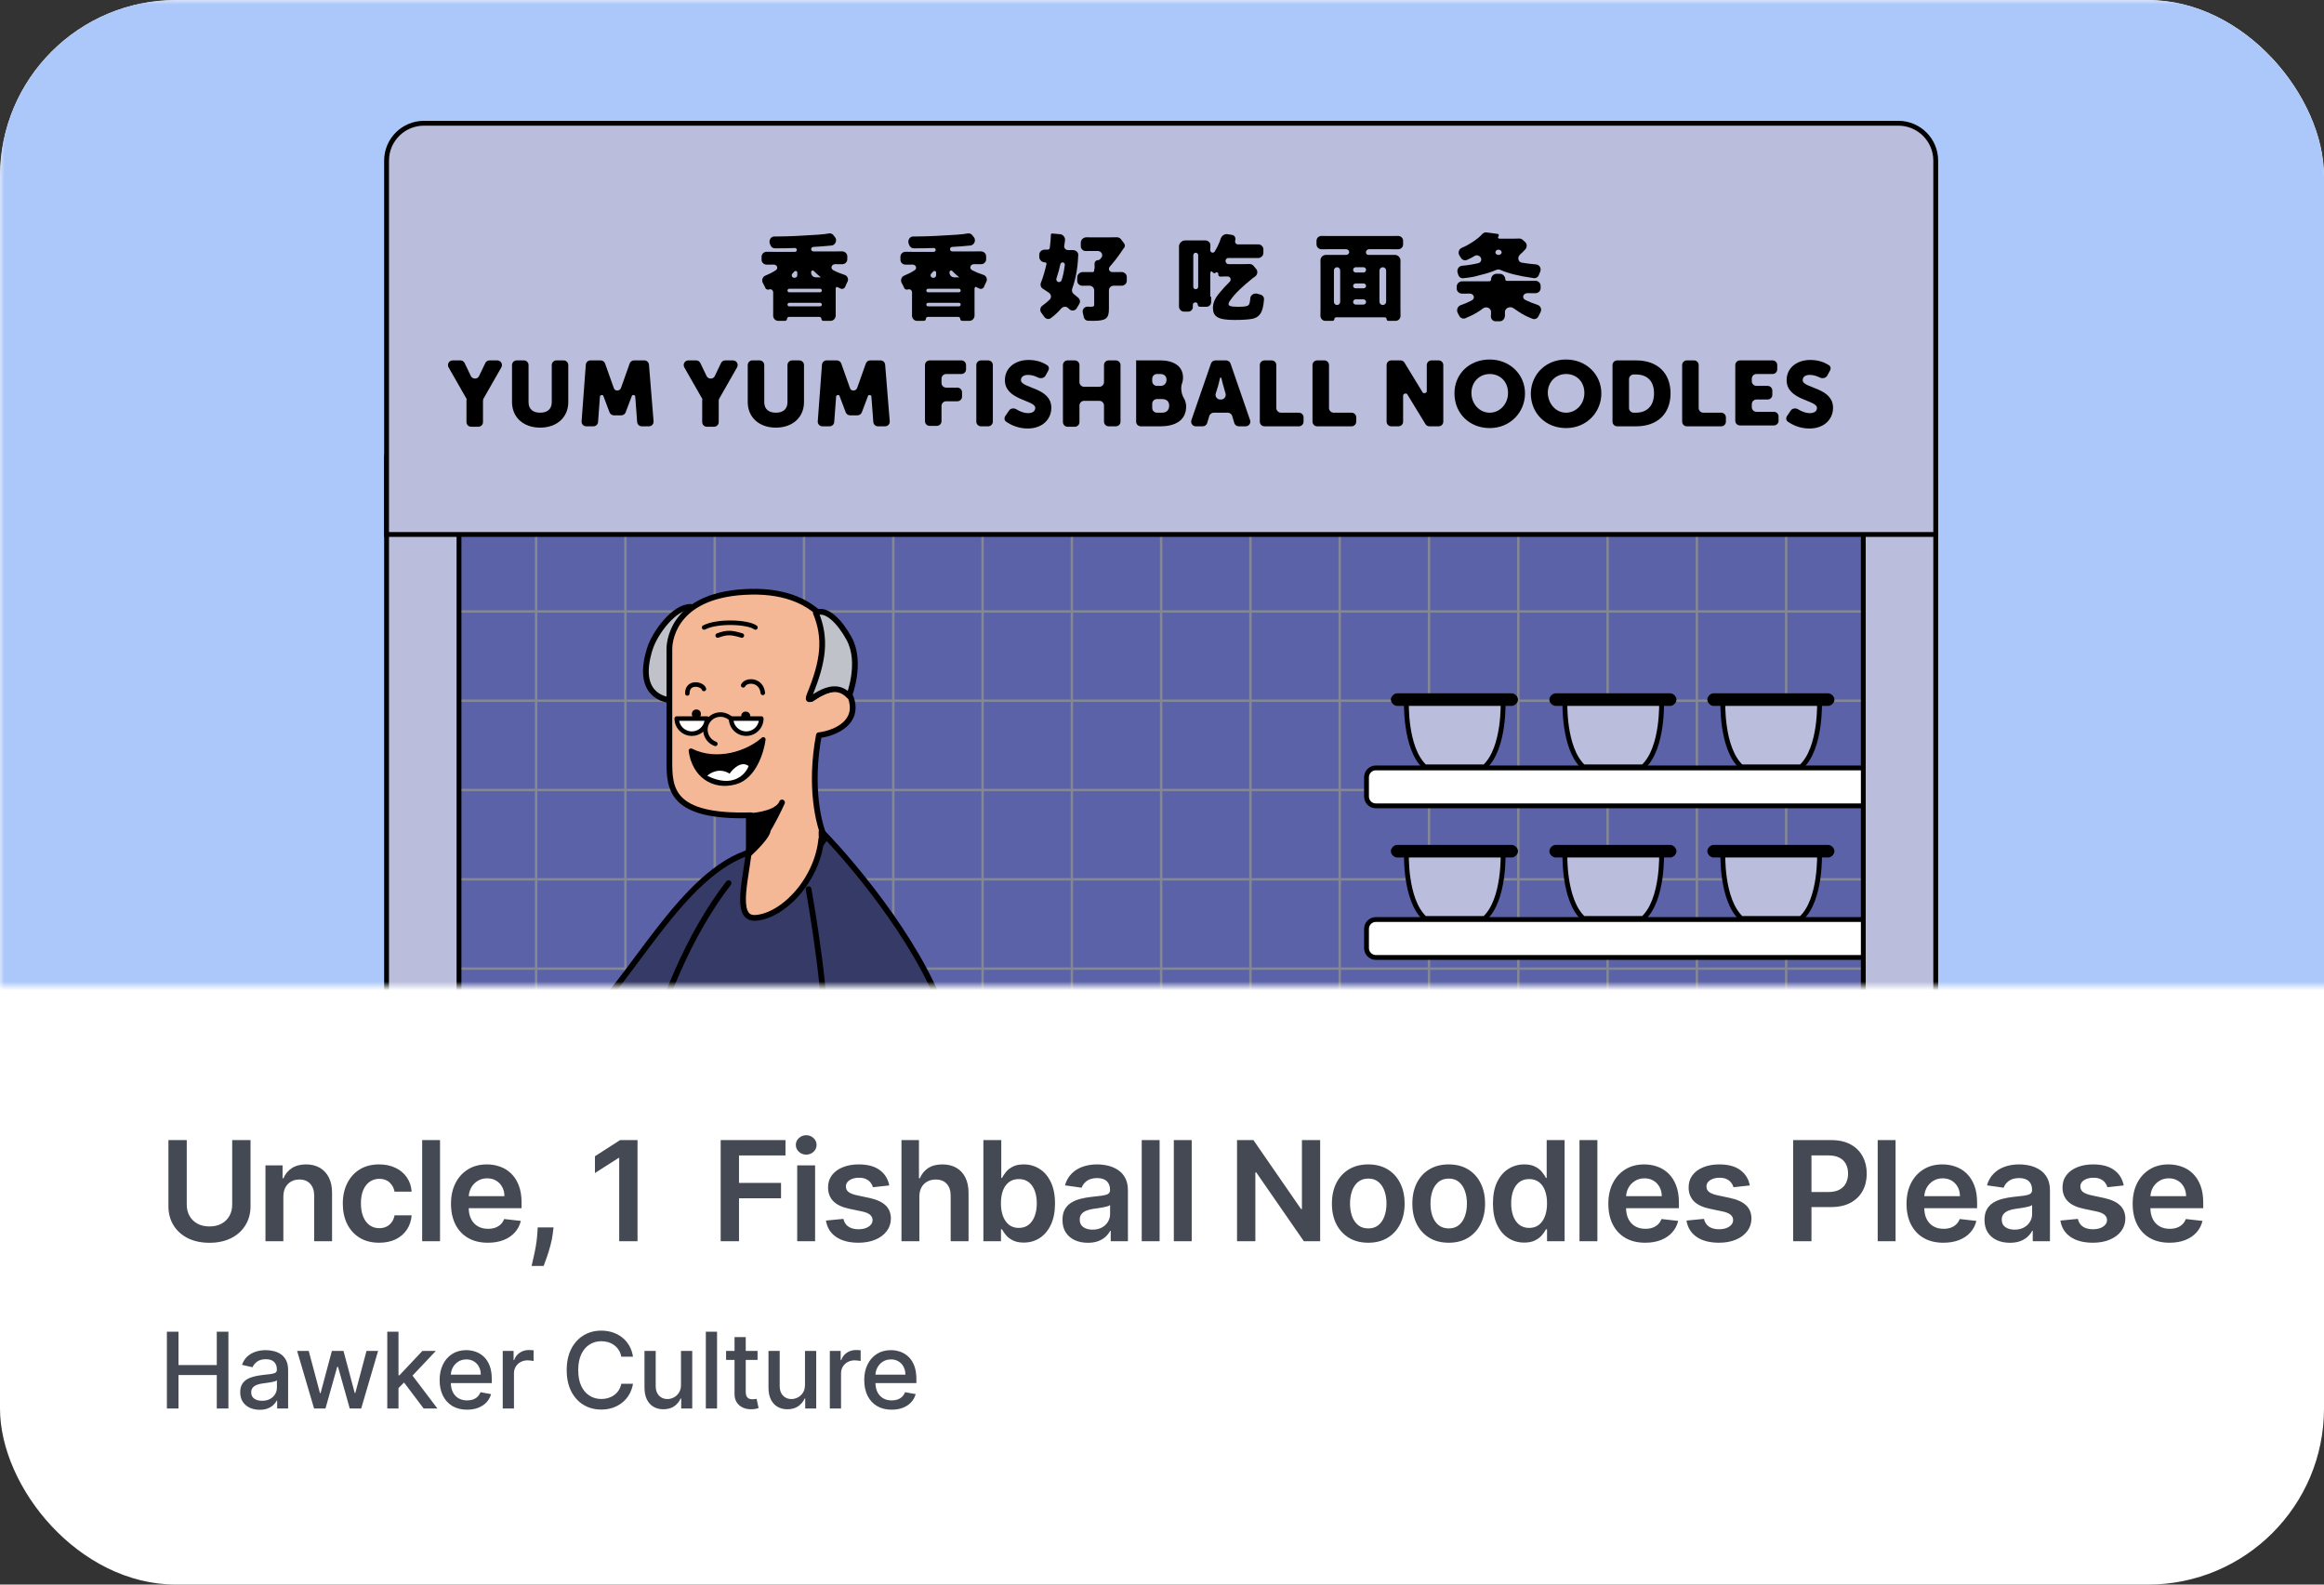 <svg width="264" height="180" viewBox="0 0 264 180" fill="none" xmlns="http://www.w3.org/2000/svg">
<rect x="0" y="0" width="264" height="180" fill="#333333" stroke="none"/>
<g clip-path="url(#clip0_1098_59559)">
<rect width="264" height="180" rx="20" fill="white"/>
<path d="M1.055 95V86.06H2.231V90.044H6.707V86.06H7.895V95H6.707V91.124H2.231V95H1.055ZM12.651 95.144C12.027 95.144 11.463 95 10.959 94.712C10.455 94.416 10.055 94.012 9.759 93.5C9.463 92.988 9.315 92.408 9.315 91.76C9.315 91.112 9.459 90.536 9.747 90.032C10.043 89.528 10.443 89.128 10.947 88.832C11.451 88.536 12.019 88.388 12.651 88.388C13.275 88.388 13.839 88.536 14.343 88.832C14.847 89.12 15.243 89.516 15.531 90.02C15.827 90.524 15.975 91.104 15.975 91.76C15.975 92.416 15.823 93 15.519 93.512C15.215 94.016 14.811 94.416 14.307 94.712C13.811 95 13.259 95.144 12.651 95.144ZM12.651 94.064C13.051 94.064 13.411 93.964 13.731 93.764C14.059 93.564 14.315 93.288 14.499 92.936C14.691 92.584 14.787 92.192 14.787 91.76C14.787 91.32 14.691 90.932 14.499 90.596C14.315 90.252 14.059 89.98 13.731 89.78C13.411 89.572 13.051 89.468 12.651 89.468C12.243 89.468 11.875 89.572 11.547 89.78C11.227 89.98 10.971 90.252 10.779 90.596C10.587 90.932 10.491 91.32 10.491 91.76C10.491 92.192 10.587 92.584 10.779 92.936C10.971 93.288 11.227 93.564 11.547 93.764C11.875 93.964 12.243 94.064 12.651 94.064ZM19.555 95.144C19.091 95.144 18.671 95.036 18.295 94.82C17.927 94.604 17.639 94.304 17.431 93.92C17.231 93.528 17.131 93.08 17.131 92.576V88.532H18.247V92.456C18.247 92.776 18.311 93.056 18.439 93.296C18.575 93.536 18.759 93.724 18.991 93.86C19.231 93.996 19.503 94.064 19.807 94.064C20.111 94.064 20.379 93.996 20.611 93.86C20.851 93.724 21.035 93.528 21.163 93.272C21.299 93.016 21.367 92.712 21.367 92.36V88.532H22.495V95H21.403V93.74L21.583 93.848C21.431 94.256 21.171 94.576 20.803 94.808C20.443 95.032 20.027 95.144 19.555 95.144ZM26.372 95.144C25.724 95.144 25.16 94.984 24.68 94.664C24.2 94.344 23.86 93.912 23.66 93.368L24.547 92.936C24.732 93.32 24.983 93.624 25.303 93.848C25.623 94.072 25.98 94.184 26.372 94.184C26.724 94.184 27.015 94.1 27.247 93.932C27.48 93.764 27.596 93.544 27.596 93.272C27.596 93.08 27.54 92.928 27.427 92.816C27.323 92.696 27.195 92.604 27.044 92.54C26.892 92.468 26.752 92.416 26.623 92.384L25.651 92.108C25.067 91.94 24.64 91.7 24.367 91.388C24.104 91.076 23.971 90.712 23.971 90.296C23.971 89.912 24.067 89.58 24.259 89.3C24.459 89.012 24.727 88.788 25.064 88.628C25.407 88.468 25.791 88.388 26.215 88.388C26.784 88.388 27.291 88.532 27.739 88.82C28.195 89.108 28.52 89.512 28.712 90.032L27.799 90.452C27.655 90.116 27.439 89.852 27.151 89.66C26.863 89.46 26.54 89.36 26.18 89.36C25.852 89.36 25.591 89.444 25.399 89.612C25.207 89.772 25.111 89.976 25.111 90.224C25.111 90.408 25.16 90.56 25.256 90.68C25.352 90.792 25.468 90.88 25.604 90.944C25.739 91 25.872 91.048 26 91.088L27.055 91.4C27.584 91.552 27.991 91.788 28.279 92.108C28.576 92.428 28.724 92.812 28.724 93.26C28.724 93.62 28.623 93.944 28.424 94.232C28.224 94.52 27.948 94.744 27.596 94.904C27.244 95.064 26.835 95.144 26.372 95.144ZM30.016 95V88.532H31.132V95H30.016ZM30.016 87.5V86.06H31.132V87.5H30.016ZM32.696 95V88.532H33.788V89.792L33.608 89.684C33.768 89.276 34.024 88.96 34.376 88.736C34.736 88.504 35.156 88.388 35.636 88.388C36.1 88.388 36.512 88.492 36.872 88.7C37.24 88.908 37.528 89.196 37.736 89.564C37.952 89.932 38.06 90.348 38.06 90.812V95H36.932V91.172C36.932 90.812 36.868 90.508 36.74 90.26C36.612 90.012 36.428 89.82 36.188 89.684C35.956 89.54 35.688 89.468 35.384 89.468C35.08 89.468 34.808 89.54 34.568 89.684C34.336 89.82 34.152 90.016 34.016 90.272C33.88 90.52 33.812 90.82 33.812 91.172V95H32.696ZM42.573 97.64C42.117 97.64 41.693 97.568 41.301 97.424C40.917 97.28 40.585 97.08 40.305 96.824C40.033 96.576 39.825 96.284 39.681 95.948L40.725 95.468C40.837 95.772 41.049 96.028 41.361 96.236C41.681 96.452 42.081 96.56 42.561 96.56C42.929 96.56 43.261 96.488 43.557 96.344C43.861 96.208 44.101 96 44.277 95.72C44.453 95.448 44.541 95.116 44.541 94.724V93.272L44.745 93.488C44.521 93.928 44.197 94.264 43.773 94.496C43.357 94.728 42.897 94.844 42.393 94.844C41.785 94.844 41.241 94.704 40.761 94.424C40.281 94.136 39.905 93.748 39.633 93.26C39.361 92.764 39.225 92.216 39.225 91.616C39.225 91.008 39.361 90.46 39.633 89.972C39.905 89.484 40.277 89.1 40.749 88.82C41.229 88.532 41.773 88.388 42.381 88.388C42.885 88.388 43.341 88.504 43.749 88.736C44.165 88.96 44.497 89.272 44.745 89.672L44.577 89.972V88.532H45.669V94.724C45.669 95.284 45.537 95.784 45.273 96.224C45.009 96.664 44.641 97.008 44.169 97.256C43.705 97.512 43.173 97.64 42.573 97.64ZM42.489 93.764C42.873 93.764 43.217 93.668 43.521 93.476C43.833 93.284 44.081 93.028 44.265 92.708C44.449 92.38 44.541 92.016 44.541 91.616C44.541 91.224 44.449 90.864 44.265 90.536C44.081 90.208 43.833 89.948 43.521 89.756C43.217 89.564 42.873 89.468 42.489 89.468C42.097 89.468 41.741 89.564 41.421 89.756C41.101 89.948 40.849 90.208 40.665 90.536C40.489 90.856 40.401 91.216 40.401 91.616C40.401 92.016 40.489 92.38 40.665 92.708C40.849 93.028 41.097 93.284 41.409 93.476C41.729 93.668 42.089 93.764 42.489 93.764ZM49.269 95V86.06H52.425C53.017 86.06 53.537 86.172 53.985 86.396C54.433 86.62 54.781 86.94 55.029 87.356C55.285 87.772 55.413 88.26 55.413 88.82C55.413 89.38 55.285 89.868 55.029 90.284C54.781 90.692 54.433 91.012 53.985 91.244C53.545 91.468 53.025 91.58 52.425 91.58H50.445V95H49.269ZM50.445 90.5H52.461C52.821 90.5 53.133 90.432 53.397 90.296C53.661 90.16 53.865 89.964 54.009 89.708C54.153 89.452 54.225 89.156 54.225 88.82C54.225 88.476 54.153 88.18 54.009 87.932C53.865 87.676 53.661 87.48 53.397 87.344C53.133 87.208 52.821 87.14 52.461 87.14H50.445V90.5ZM56.704 95V88.532H57.796V89.72L57.676 89.552C57.828 89.184 58.06 88.912 58.372 88.736C58.684 88.552 59.064 88.46 59.512 88.46H59.908V89.516H59.344C58.888 89.516 58.52 89.66 58.24 89.948C57.96 90.228 57.82 90.628 57.82 91.148V95H56.704ZM60.731 95V88.532H61.847V95H60.731ZM60.731 87.5V86.06H61.847V87.5H60.731ZM66.411 95.144C65.779 95.144 65.215 94.996 64.719 94.7C64.231 94.404 63.847 94 63.567 93.488C63.287 92.976 63.147 92.4 63.147 91.76C63.147 91.112 63.287 90.536 63.567 90.032C63.847 89.528 64.231 89.128 64.719 88.832C65.215 88.536 65.779 88.388 66.411 88.388C66.835 88.388 67.231 88.464 67.599 88.616C67.967 88.768 68.291 88.972 68.571 89.228C68.851 89.484 69.055 89.784 69.183 90.128L68.187 90.608C68.035 90.272 67.803 90 67.491 89.792C67.179 89.576 66.819 89.468 66.411 89.468C66.019 89.468 65.663 89.568 65.343 89.768C65.031 89.968 64.783 90.24 64.599 90.584C64.415 90.928 64.323 91.324 64.323 91.772C64.323 92.204 64.415 92.596 64.599 92.948C64.783 93.292 65.031 93.564 65.343 93.764C65.663 93.964 66.019 94.064 66.411 94.064C66.819 94.064 67.179 93.96 67.491 93.752C67.803 93.536 68.035 93.252 68.187 92.9L69.183 93.404C69.055 93.74 68.851 94.04 68.571 94.304C68.291 94.56 67.967 94.764 67.599 94.916C67.231 95.068 66.835 95.144 66.411 95.144ZM73.449 95.144C72.825 95.144 72.269 94.996 71.781 94.7C71.293 94.404 70.909 94 70.629 93.488C70.349 92.968 70.209 92.388 70.209 91.748C70.209 91.1 70.345 90.524 70.617 90.02C70.897 89.516 71.273 89.12 71.745 88.832C72.225 88.536 72.761 88.388 73.353 88.388C73.833 88.388 74.257 88.476 74.625 88.652C75.001 88.82 75.317 89.052 75.573 89.348C75.837 89.636 76.037 89.968 76.173 90.344C76.317 90.712 76.389 91.096 76.389 91.496C76.389 91.584 76.381 91.684 76.365 91.796C76.357 91.9 76.345 92 76.329 92.096H71.025V91.136H75.681L75.153 91.568C75.225 91.152 75.185 90.78 75.033 90.452C74.881 90.124 74.657 89.864 74.361 89.672C74.065 89.48 73.729 89.384 73.353 89.384C72.977 89.384 72.633 89.48 72.321 89.672C72.009 89.864 71.765 90.14 71.589 90.5C71.421 90.852 71.353 91.272 71.385 91.76C71.353 92.232 71.425 92.648 71.601 93.008C71.785 93.36 72.041 93.636 72.369 93.836C72.705 94.028 73.069 94.124 73.461 94.124C73.893 94.124 74.257 94.024 74.553 93.824C74.849 93.624 75.089 93.368 75.273 93.056L76.209 93.536C76.081 93.832 75.881 94.104 75.609 94.352C75.345 94.592 75.029 94.784 74.661 94.928C74.301 95.072 73.897 95.144 73.449 95.144ZM79.992 95.144C79.344 95.144 78.78 94.984 78.3 94.664C77.82 94.344 77.48 93.912 77.28 93.368L78.168 92.936C78.352 93.32 78.604 93.624 78.924 93.848C79.244 94.072 79.6 94.184 79.992 94.184C80.344 94.184 80.636 94.1 80.868 93.932C81.1 93.764 81.216 93.544 81.216 93.272C81.216 93.08 81.16 92.928 81.048 92.816C80.944 92.696 80.816 92.604 80.664 92.54C80.512 92.468 80.372 92.416 80.244 92.384L79.272 92.108C78.688 91.94 78.26 91.7 77.988 91.388C77.724 91.076 77.592 90.712 77.592 90.296C77.592 89.912 77.688 89.58 77.88 89.3C78.08 89.012 78.348 88.788 78.684 88.628C79.028 88.468 79.412 88.388 79.836 88.388C80.404 88.388 80.912 88.532 81.36 88.82C81.816 89.108 82.14 89.512 82.332 90.032L81.42 90.452C81.276 90.116 81.06 89.852 80.772 89.66C80.484 89.46 80.16 89.36 79.8 89.36C79.472 89.36 79.212 89.444 79.02 89.612C78.828 89.772 78.732 89.976 78.732 90.224C78.732 90.408 78.78 90.56 78.876 90.68C78.972 90.792 79.088 90.88 79.224 90.944C79.36 91 79.492 91.048 79.62 91.088L80.676 91.4C81.204 91.552 81.612 91.788 81.9 92.108C82.196 92.428 82.344 92.812 82.344 93.26C82.344 93.62 82.244 93.944 82.044 94.232C81.844 94.52 81.568 94.744 81.216 94.904C80.864 95.064 80.456 95.144 79.992 95.144Z" fill="#454953"/>
<mask id="mask0_1098_59559" style="mask-type:alpha" maskUnits="userSpaceOnUse" x="0" y="0" width="268" height="112">
<rect width="268" height="112" fill="#ACC7FA"/>
</mask>
<g mask="url(#mask0_1098_59559)">
<rect y="-51.425" width="284.612" height="184.766" fill="#ACC7FA"/>
<path d="M43.913 55.407C43.913 54.821 44.388 54.346 44.975 54.346H218.832C219.418 54.346 219.894 54.821 219.894 55.407V216.258C219.894 218.604 217.992 220.505 215.647 220.505H44.975C44.388 220.505 43.913 220.03 43.913 219.443V55.407Z" fill="#5B62A8"/>
<path d="M49.999 69.458H213.808" stroke="#838894" stroke-width="0.275" stroke-linejoin="round"/>
<path d="M49.999 79.601H213.808" stroke="#838894" stroke-width="0.275" stroke-linejoin="round"/>
<path d="M49.999 89.744H213.808" stroke="#838894" stroke-width="0.275" stroke-linejoin="round"/>
<path d="M49.999 99.887H213.808" stroke="#838894" stroke-width="0.275" stroke-linejoin="round"/>
<path d="M49.999 110.03H213.808" stroke="#838894" stroke-width="0.275" stroke-linejoin="round"/>
<path d="M202.904 56.355L202.904 220.164" stroke="#838894" stroke-width="0.275" stroke-linejoin="round"/>
<path d="M192.761 56.355L192.761 220.164" stroke="#838894" stroke-width="0.275" stroke-linejoin="round"/>
<path d="M182.618 56.355L182.618 220.164" stroke="#838894" stroke-width="0.275" stroke-linejoin="round"/>
<path d="M172.476 56.355L172.476 220.164" stroke="#838894" stroke-width="0.275" stroke-linejoin="round"/>
<path d="M162.332 56.355L162.332 220.164" stroke="#838894" stroke-width="0.275" stroke-linejoin="round"/>
<path d="M152.189 56.355L152.189 220.164" stroke="#838894" stroke-width="0.275" stroke-linejoin="round"/>
<path d="M142.046 56.355L142.046 220.164" stroke="#838894" stroke-width="0.275" stroke-linejoin="round"/>
<path d="M131.903 56.355L131.903 220.164" stroke="#838894" stroke-width="0.275" stroke-linejoin="round"/>
<path d="M121.76 56.355L121.76 220.164" stroke="#838894" stroke-width="0.275" stroke-linejoin="round"/>
<path d="M111.617 56.355L111.617 220.164" stroke="#838894" stroke-width="0.275" stroke-linejoin="round"/>
<path d="M101.475 56.355L101.475 220.164" stroke="#838894" stroke-width="0.275" stroke-linejoin="round"/>
<path d="M91.331 56.355L91.331 220.164" stroke="#838894" stroke-width="0.275" stroke-linejoin="round"/>
<path d="M81.189 56.355L81.189 220.164" stroke="#838894" stroke-width="0.275" stroke-linejoin="round"/>
<path d="M71.045 56.355L71.045 220.164" stroke="#838894" stroke-width="0.275" stroke-linejoin="round"/>
<path d="M60.902 56.355L60.902 220.164" stroke="#838894" stroke-width="0.275" stroke-linejoin="round"/>
<path d="M51.08 50.895H44.975C44.388 50.895 43.913 51.37 43.913 51.957V218.913C43.913 219.499 44.388 219.974 44.975 219.974H51.08C51.666 219.974 52.141 219.499 52.141 218.913V51.957C52.141 51.37 51.666 50.895 51.08 50.895Z" fill="#BABDDB" stroke="black" stroke-width="0.55"/>
<path d="M65.436 121.591L68.796 114.892C69.692 114.448 72.951 116.299 73.633 117.998C73.633 117.998 71.515 126.711 68.796 127.08C66.076 127.448 51.528 127.321 43.714 123.016C43.01 122.701 42.732 121.985 42.543 121.2C42 120.811 42.056 120.128 42.348 119.807C41.968 119.088 42.366 118.432 42.655 117.994C43.3 117.015 45.206 117.315 46.48 117.71C47.413 114.304 50.905 114.269 50.112 115.234C48.479 117.222 48.877 118.79 48.877 118.79C48.877 118.79 50.341 120.123 55.83 121.2C61.319 122.277 65.436 121.591 65.436 121.591Z" fill="#F5B896" stroke="black" stroke-width="0.652" stroke-linecap="round" stroke-linejoin="round"/>
<path d="M85.459 96.718C77.444 98.948 71.612 111.813 65.951 116.445C65.951 116.445 71.478 118.503 73.365 120.39C71.136 128.154 70.141 135.476 70.021 139.43C75.338 137.543 84.944 138.572 88.546 140.288C91.428 141.66 98.209 140.631 101.24 139.944C102.316 135.828 100.429 125.707 96.951 119.361C99.01 118.16 104.156 117.302 107.586 116.445C105.391 108.348 97.294 98.548 93.521 94.66L85.459 96.718Z" fill="#353A66"/>
<path d="M96.951 119.361C99.01 118.16 104.156 117.302 107.586 116.445C105.391 108.348 97.294 98.548 93.521 94.66L85.459 96.718C77.444 98.948 71.612 111.813 65.951 116.445C65.951 116.445 71.478 118.503 73.365 120.39M96.951 119.361C100.429 125.707 102.316 135.828 101.24 139.944C98.209 140.631 91.428 141.66 88.546 140.288C84.944 138.572 75.338 137.543 70.021 139.43C70.25 131.882 73.67 112.064 82.761 100.321M96.951 119.361L93.521 121.076C94.378 117.131 92.882 106.839 91.853 101.007" stroke="black" stroke-width="0.652" stroke-linecap="round" stroke-linejoin="round"/>
<path d="M73.81 73.737C74.397 71.845 76.601 68.934 78.441 68.934C77.786 70.581 76.655 77.51 76.601 79.569C75.182 79.569 72.266 78.711 73.81 73.737Z" fill="#BFC2C8" stroke="black" stroke-width="0.652" stroke-linecap="round" stroke-linejoin="round"/>
<path d="M76.04 86.434V73.737C76.04 72.365 76.898 67.39 85.303 67.219C93.708 67.047 95.08 72.879 95.08 72.879C95.08 76.165 94.04 78.009 92.752 79.01C94.171 78.156 96.319 77.481 96.795 79.744C97.344 82.352 94.508 83.347 93.022 83.518C91.924 89.419 93.022 93.753 93.708 95.182C92.336 97.927 87.533 97.469 85.303 96.897V92.609C76.109 92.884 76.04 89.522 76.04 86.434Z" fill="#F5B896"/>
<path d="M76.04 73.737C76.04 75.109 76.04 86.434 76.04 86.434C76.04 89.522 76.109 92.884 85.303 92.609V96.897C87.533 97.469 92.336 97.927 93.708 95.182C93.022 93.753 91.924 89.419 93.022 83.518C94.508 83.347 97.344 82.352 96.795 79.744C96.246 77.137 93.479 78.429 92.164 79.401C93.708 78.526 95.08 76.653 95.08 72.879C95.08 72.879 93.708 67.047 85.303 67.219C76.898 67.39 76.04 72.365 76.04 73.737Z" stroke="black" stroke-width="0.652" stroke-linejoin="round"/>
<path d="M85.062 92.701C86.264 92.646 88.239 92.288 88.771 91.299C88.794 91.251 88.815 91.203 88.836 91.157C88.818 91.206 88.796 91.253 88.771 91.299C87.938 93.116 86.132 96.55 85.062 96.817V92.701Z" fill="black"/>
<path d="M85.062 92.701C86.32 92.643 88.424 92.254 88.836 91.157C88.036 92.929 86.16 96.543 85.062 96.817V92.701Z" stroke="black" stroke-width="0.652" stroke-linecap="round" stroke-linejoin="round"/>
<path d="M91.992 78.883C93.536 75.109 93.879 72.536 92.678 69.62C93.879 69.02 95.423 70.649 96.452 72.536C97.949 75.281 96.452 79.054 96.452 79.054C94.222 76.653 91.182 80.862 91.992 78.883Z" fill="#BFC2C8" stroke="black" stroke-width="0.652" stroke-linecap="round" stroke-linejoin="round"/>
<path d="M85.817 71.276C84.96 70.649 81.529 70.478 79.985 71.276" stroke="black" stroke-width="0.515" stroke-linecap="round" stroke-linejoin="round"/>
<path d="M84.273 72.193C83.13 71.85 82.627 71.781 81.529 72.193" stroke="black" stroke-width="0.515" stroke-linecap="round" stroke-linejoin="round"/>
<path d="M83.487 82.385C83.211 81.479 82.252 80.968 81.346 81.245C80.44 81.521 79.929 82.479 80.205 83.385C80.369 83.922 80.772 84.32 81.261 84.498" stroke="black" stroke-width="0.515" stroke-linecap="round" stroke-linejoin="round"/>
<circle cx="84.713" cy="81.349" r="0.515" fill="black"/>
<circle cx="79.106" cy="81.109" r="0.515" fill="black"/>
<path d="M84.424 77.85C84.767 77.164 86.482 77.164 86.654 78.707" stroke="black" stroke-width="0.515" stroke-linecap="round" stroke-linejoin="round"/>
<path d="M79.964 78.261C79.792 77.678 78.077 77.335 78.077 78.772" stroke="black" stroke-width="0.515" stroke-linecap="round" stroke-linejoin="round"/>
<path d="M83.531 88.845C85.663 88.254 86.54 85.362 86.711 83.99C84.958 85.55 81.478 86.745 78.488 85.277C78.852 88.024 80.993 89.549 83.531 88.845Z" fill="black" stroke="black" stroke-width="0.515" stroke-linecap="round" stroke-linejoin="round"/>
<path d="M82.878 87.885C81.783 87.182 80.729 87.752 80.34 88.125C83.23 89.567 84.681 87.989 85.045 87.019C84.215 86.384 83.255 87.331 82.878 87.885Z" fill="white"/>
<path d="M85.796 104.266C83.232 104.405 84.956 99.19 85.169 95.709L93.344 94.66C93.183 99.708 89.002 104.092 85.796 104.266Z" fill="#F5B896" stroke="black" stroke-width="0.652" stroke-linecap="round" stroke-linejoin="round"/>
<path d="M93 95.175V94.317L87.168 95.003L85.109 96.718L93 95.175Z" fill="#F5B896"/>
<path d="M85.11 97.404C85.11 97.404 87.327 95.434 87.511 94.489C87.695 93.543 85.11 95.703 85.11 95.703V97.404Z" fill="black"/>
<path d="M86.482 81.624C86.482 82.571 85.714 83.339 84.767 83.339C83.82 83.339 83.052 82.571 83.052 81.624C83.052 81.624 83.82 81.624 84.767 81.624C85.714 81.624 86.482 81.624 86.482 81.624Z" fill="white" stroke="black" stroke-width="0.515" stroke-linecap="round" stroke-linejoin="round"/>
<path d="M80.307 81.624C80.307 82.571 79.539 83.339 78.591 83.339C77.644 83.339 76.876 82.571 76.876 81.624C76.876 81.624 77.644 81.624 78.591 81.624C79.539 81.624 80.307 81.624 80.307 81.624Z" fill="white" stroke="black" stroke-width="0.515" stroke-linecap="round" stroke-linejoin="round"/>
<path d="M188.747 96.839H177.772C177.772 96.839 177.549 102.204 179.863 104.335H186.657C188.971 102.204 188.747 96.839 188.747 96.839Z" fill="#BABDDB" stroke="black" stroke-width="0.55"/>
<path d="M189.718 97.133H176.727C176.503 97.133 176.279 96.912 176.279 96.692C176.279 96.471 176.503 96.251 176.727 96.251H189.718C189.942 96.251 190.166 96.471 190.166 96.692C190.166 96.912 189.942 97.133 189.718 97.133Z" fill="black" stroke="black" stroke-width="0.55"/>
<path d="M170.744 96.839H159.769C159.769 96.839 159.545 102.204 161.859 104.335H168.653C170.968 102.204 170.744 96.839 170.744 96.839Z" fill="#BABDDB" stroke="black" stroke-width="0.55"/>
<path d="M171.714 97.133H158.723C158.499 97.133 158.275 96.912 158.275 96.692C158.275 96.471 158.499 96.251 158.723 96.251H171.714C171.938 96.251 172.162 96.471 172.162 96.692C172.162 96.912 171.938 97.133 171.714 97.133Z" fill="black" stroke="black" stroke-width="0.55"/>
<path d="M206.691 96.839H195.716C195.716 96.839 195.492 102.204 197.806 104.335H204.6C206.915 102.204 206.691 96.839 206.691 96.839Z" fill="#BABDDB" stroke="black" stroke-width="0.55"/>
<path d="M207.661 97.133H194.671C194.447 97.133 194.223 96.912 194.223 96.692C194.223 96.471 194.447 96.251 194.671 96.251H207.661C207.885 96.251 208.109 96.471 208.109 96.692C208.109 96.912 207.885 97.133 207.661 97.133Z" fill="black" stroke="black" stroke-width="0.55"/>
<path d="M188.747 79.618H177.772C177.772 79.618 177.549 84.983 179.863 87.115H186.657C188.971 84.983 188.747 79.618 188.747 79.618Z" fill="#BABDDB" stroke="black" stroke-width="0.55"/>
<path d="M189.718 79.912H176.727C176.503 79.912 176.279 79.692 176.279 79.472C176.279 79.251 176.503 79.031 176.727 79.031H189.718C189.942 79.031 190.166 79.251 190.166 79.472C190.166 79.692 189.942 79.912 189.718 79.912Z" fill="black" stroke="black" stroke-width="0.55"/>
<path d="M214.062 107.7L214.062 105.513C214.062 104.927 213.586 104.451 213 104.451L156.294 104.451C155.708 104.451 155.232 104.927 155.232 105.513L155.232 107.7C155.232 108.287 155.708 108.762 156.294 108.762L213 108.762C213.586 108.762 214.062 108.287 214.062 107.7Z" fill="white" stroke="black" stroke-width="0.55"/>
<path d="M170.744 79.618H159.769C159.769 79.618 159.545 84.983 161.859 87.115H168.653C170.968 84.983 170.744 79.618 170.744 79.618Z" fill="#BABDDB" stroke="black" stroke-width="0.55"/>
<path d="M171.714 79.912H158.723C158.499 79.912 158.275 79.692 158.275 79.472C158.275 79.251 158.499 79.031 158.723 79.031H171.714C171.938 79.031 172.162 79.251 172.162 79.472C172.162 79.692 171.938 79.912 171.714 79.912Z" fill="black" stroke="black" stroke-width="0.55"/>
<path d="M206.691 79.618H195.716C195.716 79.618 195.492 84.983 197.806 87.115H204.6C206.915 84.983 206.691 79.618 206.691 79.618Z" fill="#BABDDB" stroke="black" stroke-width="0.55"/>
<path d="M207.661 79.912H194.671C194.447 79.912 194.223 79.692 194.223 79.472C194.223 79.251 194.447 79.031 194.671 79.031H207.661C207.885 79.031 208.109 79.251 208.109 79.472C208.109 79.692 207.885 79.912 207.661 79.912Z" fill="black" stroke="black" stroke-width="0.55"/>
<path d="M214.062 90.48L214.062 88.293C214.062 87.706 213.586 87.231 213 87.231L156.294 87.231C155.708 87.231 155.232 87.706 155.232 88.293L155.232 90.48C155.232 91.066 155.708 91.542 156.294 91.542L213 91.542C213.586 91.542 214.062 91.066 214.062 90.48Z" fill="white" stroke="black" stroke-width="0.55"/>
<path d="M219.894 215.86V55.009C219.894 52.737 218.052 50.895 215.78 50.895C213.508 50.895 211.666 52.737 211.666 55.009V215.86C211.666 218.132 213.508 219.974 215.78 219.974C218.052 219.974 219.894 218.132 219.894 215.86Z" fill="#BABDDB" stroke="black" stroke-width="0.55"/>
<path d="M43.913 18.247C43.913 15.901 45.815 14 48.16 14H215.647C217.992 14 219.894 15.901 219.894 18.247V60.716H43.913V18.247Z" fill="#BABDDB" stroke="black" stroke-width="0.55"/>
<path d="M94.957 32.702C94.943 32.702 94.932 32.713 94.932 32.727V35.248C94.932 35.467 94.932 35.655 94.935 35.82C94.942 36.149 94.683 36.446 94.354 36.446H93.534C93.41 36.446 93.309 36.346 93.309 36.221V36.221C93.309 36.097 93.209 35.997 93.085 35.997H89.629C89.505 35.997 89.404 36.097 89.404 36.221V36.221C89.404 36.346 89.303 36.446 89.179 36.446H88.395C88.071 36.446 87.82 36.158 87.828 35.835C87.832 35.66 87.832 35.457 87.832 35.198V33.21C87.832 32.979 87.598 32.793 87.383 32.877V32.877C87.238 32.934 87.023 32.885 86.96 32.743C86.863 32.526 86.775 32.346 86.669 32.164C86.487 31.851 86.615 31.439 86.951 31.305C87.378 31.134 87.729 30.956 88.035 30.755C88.057 30.743 88.079 30.73 88.102 30.717C88.454 30.51 88.291 30.056 87.883 30.056V30.056C87.591 30.056 87.342 30.056 87.112 30.063C86.793 30.073 86.513 29.825 86.513 29.506V29.159C86.513 28.84 86.793 28.592 87.112 28.602C87.33 28.608 87.573 28.608 87.883 28.608H90.3C90.422 28.608 90.52 28.51 90.52 28.389V28.389C90.52 28.264 90.415 28.164 90.29 28.17C89.482 28.204 88.978 28.209 88.033 28.209C87.795 28.209 87.589 28.048 87.508 27.824C87.492 27.781 87.476 27.738 87.46 27.697C87.306 27.312 87.552 26.861 87.966 26.861H88.441C89.556 26.861 91.483 26.761 92.903 26.662C93.48 26.626 93.877 26.566 94.168 26.515C94.358 26.483 94.55 26.556 94.669 26.707L94.861 26.95C95.136 27.298 94.89 27.859 94.448 27.893C94.376 27.898 94.301 27.904 94.222 27.91C93.65 27.969 93.038 28.015 92.386 28.048C92.25 28.055 92.143 28.167 92.143 28.303V28.303C92.143 28.444 92.257 28.559 92.398 28.559H94.881C95.177 28.559 95.425 28.559 95.642 28.553C95.964 28.544 96.251 28.797 96.251 29.119V29.456C96.251 29.775 95.971 30.023 95.652 30.013C95.422 30.006 95.172 30.006 94.881 30.006V30.006C94.451 30.006 94.284 30.493 94.664 30.695C95.039 30.895 95.465 31.072 95.934 31.22C96.268 31.325 96.433 31.704 96.268 32.014C96.177 32.185 96.102 32.344 96.027 32.546C95.948 32.761 95.711 32.88 95.502 32.787C95.317 32.704 95.199 32.643 95.065 32.586C95.026 32.569 94.983 32.599 94.983 32.641V32.677C94.983 32.691 94.971 32.702 94.957 32.702V32.702ZM89.455 33.002C89.455 33.112 89.544 33.201 89.654 33.201H93.16C93.27 33.201 93.36 33.112 93.36 33.002V33.002C93.36 32.891 93.27 32.802 93.16 32.802H89.654C89.544 32.802 89.455 32.891 89.455 33.002V33.002ZM89.455 34.599C89.455 34.709 89.544 34.799 89.654 34.799H93.16C93.27 34.799 93.36 34.709 93.36 34.599V34.599C93.36 34.489 93.27 34.399 93.16 34.399H89.654C89.544 34.399 89.455 34.489 89.455 34.599V34.599ZM90.57 30.955V30.955C90.57 30.789 90.346 30.716 90.237 30.842C90.169 30.921 90.098 30.997 90.023 31.073C89.851 31.248 89.967 31.554 90.212 31.554H90.28C90.44 31.554 90.57 31.424 90.57 31.263V30.955ZM93.309 31.52C93.309 31.534 93.293 31.541 93.283 31.532C92.911 31.232 92.675 31.02 92.434 30.773C92.329 30.665 92.143 30.754 92.143 30.905V30.905V30.973C92.143 31.266 92.38 31.504 92.674 31.504H93.293C93.302 31.504 93.309 31.511 93.309 31.52V31.52Z" fill="black"/>
<path d="M110.73 32.702C110.716 32.702 110.704 32.713 110.704 32.727V35.248C110.704 35.467 110.704 35.655 110.708 35.82C110.714 36.149 110.455 36.446 110.127 36.446H109.306C109.182 36.446 109.082 36.346 109.082 36.221V36.221C109.082 36.097 108.981 35.997 108.857 35.997H105.401C105.277 35.997 105.177 36.097 105.177 36.221V36.221C105.177 36.346 105.076 36.446 104.952 36.446H104.167C103.844 36.446 103.593 36.158 103.6 35.835C103.604 35.66 103.604 35.457 103.604 35.198V33.21C103.604 32.979 103.37 32.793 103.155 32.877V32.877C103.01 32.934 102.795 32.885 102.732 32.743C102.636 32.526 102.547 32.346 102.441 32.164C102.259 31.851 102.387 31.439 102.723 31.305C103.15 31.134 103.502 30.956 103.807 30.755C103.829 30.743 103.852 30.73 103.874 30.717C104.227 30.51 104.064 30.056 103.655 30.056V30.056C103.364 30.056 103.114 30.056 102.884 30.063C102.565 30.073 102.286 29.825 102.286 29.506V29.159C102.286 28.84 102.565 28.592 102.884 28.602C103.102 28.608 103.346 28.608 103.655 28.608H106.073C106.194 28.608 106.292 28.51 106.292 28.389V28.389C106.292 28.264 106.187 28.164 106.062 28.17C105.255 28.204 104.751 28.209 103.806 28.209C103.567 28.209 103.361 28.048 103.28 27.824C103.265 27.781 103.249 27.738 103.232 27.697C103.078 27.312 103.324 26.861 103.738 26.861H104.213C105.329 26.861 107.256 26.761 108.676 26.662C109.252 26.626 109.649 26.566 109.94 26.515C110.13 26.483 110.322 26.556 110.442 26.707L110.634 26.95C110.909 27.298 110.663 27.859 110.221 27.893C110.149 27.898 110.074 27.904 109.994 27.91C109.423 27.969 108.811 28.015 108.159 28.048C108.023 28.055 107.915 28.167 107.915 28.303V28.303C107.915 28.444 108.029 28.559 108.17 28.559H110.654C110.949 28.559 111.197 28.559 111.414 28.553C111.737 28.544 112.023 28.797 112.023 29.119V29.456C112.023 29.775 111.743 30.023 111.425 30.013C111.195 30.006 110.945 30.006 110.654 30.006V30.006C110.224 30.006 110.057 30.493 110.436 30.695C110.812 30.895 111.237 31.072 111.706 31.22C112.041 31.325 112.205 31.704 112.041 32.014C111.95 32.185 111.874 32.344 111.8 32.546C111.721 32.761 111.484 32.88 111.275 32.787C111.09 32.704 110.972 32.643 110.838 32.586C110.798 32.569 110.755 32.599 110.755 32.641V32.677C110.755 32.691 110.744 32.702 110.73 32.702V32.702ZM105.227 33.002C105.227 33.112 105.317 33.201 105.427 33.201H108.933C109.043 33.201 109.132 33.112 109.132 33.002V33.002C109.132 32.891 109.043 32.802 108.933 32.802H105.427C105.317 32.802 105.227 32.891 105.227 33.002V33.002ZM105.227 34.599C105.227 34.709 105.317 34.799 105.427 34.799H108.933C109.043 34.799 109.132 34.709 109.132 34.599V34.599C109.132 34.489 109.043 34.399 108.933 34.399H105.427C105.317 34.399 105.227 34.489 105.227 34.599V34.599ZM106.343 30.955V30.955C106.343 30.789 106.118 30.716 106.01 30.842C105.941 30.921 105.87 30.997 105.795 31.073C105.624 31.248 105.739 31.554 105.984 31.554H106.052C106.213 31.554 106.343 31.424 106.343 31.263V30.955ZM109.031 31.52C109.031 31.534 109.015 31.541 109.004 31.532C108.632 31.232 108.397 31.02 108.156 30.773C108.051 30.665 107.864 30.754 107.864 30.905V30.905V30.973C107.864 31.266 108.102 31.504 108.395 31.504H109.015C109.024 31.504 109.031 31.511 109.031 31.52V31.52Z" fill="black"/>
<path d="M122.31 35.016C122.133 35.312 121.728 35.363 121.479 35.125C121.428 35.075 121.378 35.028 121.329 34.983C121.102 34.771 120.744 34.816 120.542 35.053C120.209 35.443 119.828 35.802 119.368 36.141C119.128 36.317 118.795 36.236 118.628 35.99C118.523 35.836 118.414 35.686 118.29 35.525C118.093 35.27 118.154 34.899 118.419 34.714C118.747 34.483 119.009 34.264 119.248 34.024C119.465 33.805 119.418 33.447 119.167 33.268C118.952 33.115 118.749 32.975 118.466 32.799C118.236 32.656 118.144 32.366 118.245 32.115C118.512 31.448 118.683 30.822 118.875 30.004C118.898 29.903 118.821 29.807 118.718 29.807V29.807V29.807C118.381 29.807 118.058 29.531 118.058 29.194V28.934C118.058 28.607 118.353 28.354 118.681 28.358C118.779 28.359 118.89 28.359 119.022 28.359V28.359C119.139 28.359 119.238 28.274 119.254 28.158C119.336 27.554 119.377 26.886 119.377 26.662V26.662C119.377 26.581 119.446 26.518 119.526 26.525L120.427 26.603C120.77 26.633 121.033 26.986 120.982 27.327C120.957 27.492 120.929 27.686 120.898 27.91V27.91C120.837 28.152 121.057 28.409 121.307 28.409H121.71C121.77 28.409 121.826 28.409 121.879 28.409C122.213 28.407 122.519 28.671 122.487 29.003C122.482 29.054 122.477 29.105 122.471 29.158C122.425 30.49 122.18 31.743 121.805 32.776C121.724 33 121.789 33.253 121.976 33.4C122.175 33.556 122.323 33.675 122.525 33.862C122.704 34.028 122.738 34.298 122.613 34.508L122.31 35.016ZM120.129 31.988C120.291 32.099 120.516 32.035 120.583 31.85C120.762 31.355 120.853 30.871 120.961 30.096C120.982 29.943 120.863 29.807 120.708 29.807V29.807C120.584 29.807 120.478 29.897 120.453 30.019C120.356 30.506 120.2 31.051 120.01 31.629C119.966 31.762 120.014 31.908 120.129 31.988V31.988ZM124.322 30.556C124.336 30.556 124.347 30.544 124.347 30.53C124.347 30.293 124.347 30.126 124.338 29.967C124.327 29.75 124.491 29.557 124.708 29.557V29.557C124.802 29.557 124.892 29.521 124.956 29.452C125.002 29.402 125.05 29.348 125.099 29.29C125.368 28.97 125.118 28.509 124.7 28.509H124.043C123.798 28.509 123.583 28.509 123.365 28.517C123.049 28.528 122.775 28.283 122.775 27.967V27.557C122.775 27.223 123.084 26.953 123.418 26.958C123.597 26.961 123.804 26.961 124.043 26.961H126.122C126.442 26.961 126.646 26.961 126.809 26.952C127.011 26.94 127.214 27.013 127.337 27.174L127.684 27.63C127.806 27.79 127.825 28.019 127.687 28.165V28.165C127.668 28.185 127.636 28.221 127.62 28.244C126.916 29.305 126.562 29.718 126.058 30.303C126.001 30.369 125.97 30.454 125.97 30.541V30.541C125.97 30.742 126.133 30.905 126.334 30.905H126.832C127.035 30.905 127.218 30.905 127.39 30.901C127.712 30.892 127.999 31.143 127.999 31.466V31.892C127.999 32.214 127.712 32.465 127.39 32.457C127.218 32.453 127.035 32.453 126.832 32.453H126.501C126.208 32.453 125.97 32.69 125.97 32.983V35.098C125.97 36.197 125.615 36.446 124.144 36.446C123.985 36.446 123.786 36.446 123.572 36.434C123.339 36.42 123.158 36.238 123.113 36.008C123.08 35.838 123.045 35.683 123.004 35.527C122.908 35.157 123.2 34.805 123.581 34.836C123.677 34.844 123.763 34.849 123.84 34.849C124.195 34.849 124.296 34.799 124.296 34.649V32.983C124.296 32.69 124.059 32.453 123.765 32.453H123.586C123.38 32.453 123.174 32.453 122.968 32.459C122.649 32.469 122.369 32.221 122.369 31.902V31.501C122.369 31.166 122.678 30.899 123.012 30.903C123.158 30.905 123.329 30.905 123.536 30.905H124.122C124.218 30.905 124.296 30.827 124.296 30.73V30.581C124.296 30.567 124.308 30.556 124.322 30.556V30.556Z" fill="black"/>
<path d="M137.532 33.701C137.56 33.701 137.583 33.723 137.583 33.751V34.318C137.583 34.611 137.345 34.849 137.052 34.849H136.311C136.173 34.849 136.062 34.737 136.062 34.599V34.599C136.062 34.461 135.95 34.35 135.812 34.35H135.783C135.629 34.35 135.504 34.474 135.504 34.629V34.874C135.504 35.163 135.269 35.398 134.98 35.398H134.494C134.171 35.398 133.918 35.11 133.926 34.786C133.932 34.577 133.932 34.327 133.932 34V28.409C133.932 28.261 133.932 28.126 133.93 28.002C133.926 27.637 134.257 27.308 134.622 27.31C134.705 27.311 134.795 27.311 134.895 27.311H136.518C136.667 27.311 136.795 27.311 136.91 27.309C137.237 27.304 137.517 27.558 137.498 27.885C137.489 28.033 137.482 28.204 137.482 28.409V28.409C137.482 28.699 137.839 28.815 137.991 28.568C138.212 28.209 138.397 27.844 138.547 27.46C138.592 27.327 138.633 27.211 138.667 27.108C138.771 26.801 139.087 26.553 139.407 26.6L139.945 26.678C140.246 26.721 140.407 27.018 140.322 27.311V27.311V27.311C140.249 27.525 140.386 27.76 140.612 27.76H142.249C142.518 27.76 142.727 27.76 142.908 27.756C143.231 27.748 143.517 27.998 143.517 28.321V28.732C143.517 29.06 143.221 29.318 142.894 29.311C142.713 29.308 142.503 29.308 142.249 29.308H139.534C139.425 29.308 139.323 29.366 139.267 29.46V29.46C139.133 29.687 139.297 30.006 139.561 30.006H141.235C141.502 30.006 141.703 30.006 141.896 29.992C142.084 29.978 142.272 30.046 142.392 30.19L142.704 30.565C142.916 30.82 142.848 31.21 142.581 31.407C142.496 31.469 142.407 31.533 142.3 31.604C141.133 32.552 140.322 33.301 139.764 34.1C139.612 34.3 139.561 34.449 139.561 34.549C139.561 34.749 139.815 34.849 140.626 34.849C141.342 34.849 141.654 34.804 141.815 34.674C141.834 34.658 141.851 34.639 141.865 34.618C141.95 34.487 141.999 34.277 142.025 33.904C142.051 33.512 142.46 33.256 142.836 33.371C142.945 33.405 143.053 33.433 143.163 33.459C143.422 33.52 143.611 33.75 143.59 34.015C143.521 34.867 143.379 35.349 143.162 35.648C142.959 35.947 142.705 36.097 142.35 36.197C141.945 36.297 141.082 36.346 140.271 36.346C139.206 36.346 138.648 36.246 138.242 35.997C137.938 35.797 137.786 35.448 137.786 34.998C137.786 34.449 137.989 33.9 138.547 33.251C138.83 32.903 139.236 32.457 139.698 31.999C139.914 31.784 139.765 31.404 139.459 31.404V31.404C139.132 31.404 138.883 31.404 138.656 31.423C138.519 31.434 138.394 31.329 138.394 31.19V31.114C138.394 30.944 138.189 30.858 138.076 30.985C138.072 30.989 138.069 30.993 138.065 30.997C137.98 31.095 137.785 31.002 137.724 30.888V30.888C137.643 30.734 137.482 30.869 137.482 31.042V33.65C137.482 33.678 137.504 33.701 137.532 33.701V33.701ZM135.554 32.573C135.554 32.727 135.679 32.852 135.833 32.852V32.852C135.987 32.852 136.112 32.727 136.112 32.573V28.988C136.112 28.833 135.987 28.709 135.833 28.709V28.709C135.679 28.709 135.554 28.833 135.554 28.988V32.573Z" fill="black"/>
<path d="M152.893 28.958C153.025 28.958 153.153 28.896 153.221 28.784V28.784C153.358 28.556 153.157 28.309 152.891 28.309H151.023C150.692 28.309 150.407 28.309 150.15 28.317C149.831 28.327 149.552 28.078 149.552 27.759V27.347C149.552 27.033 149.823 26.789 150.136 26.801C150.413 26.811 150.691 26.811 151.023 26.811H157.92C158.216 26.811 158.513 26.811 158.8 26.801C159.116 26.79 159.39 27.037 159.39 27.353V27.767C159.39 28.083 159.116 28.329 158.8 28.318C158.541 28.309 158.262 28.309 157.92 28.309H155.529C155.384 28.309 155.265 28.387 155.201 28.517V28.517C155.1 28.718 155.224 28.958 155.45 28.958H157.869C158.097 28.958 158.283 28.958 158.444 28.955C158.794 28.95 159.097 29.251 159.09 29.601C159.086 29.79 159.086 30.013 159.086 30.306V34.898C159.086 35.247 159.086 35.562 159.096 35.853C159.107 36.17 158.86 36.446 158.543 36.446H157.714C157.603 36.446 157.514 36.356 157.514 36.246V36.246C157.514 36.136 157.425 36.047 157.314 36.047H151.78C151.67 36.047 151.58 36.136 151.58 36.246V36.246C151.58 36.356 151.491 36.446 151.381 36.446H150.552C150.235 36.446 149.988 36.17 149.999 35.853C150.008 35.575 150.008 35.27 150.008 34.898V30.306C150.008 30.029 150.008 29.803 150.002 29.583C149.992 29.239 150.288 28.949 150.632 28.955C150.798 28.958 150.989 28.958 151.225 28.958H152.893ZM152.24 30.711C152.24 30.515 152.081 30.356 151.885 30.356V30.356C151.689 30.356 151.53 30.515 151.53 30.711V34.294C151.53 34.49 151.689 34.649 151.885 34.649V34.649C152.081 34.649 152.24 34.49 152.24 34.294V30.711ZM154.01 30.356C153.844 30.356 153.71 30.49 153.71 30.655V30.655C153.71 30.82 153.844 30.955 154.01 30.955H154.882C155.047 30.955 155.181 30.82 155.181 30.655V30.655C155.181 30.49 155.047 30.356 154.882 30.356H154.01ZM153.71 32.477C153.71 32.629 153.833 32.752 153.985 32.752H154.907C155.058 32.752 155.181 32.629 155.181 32.477V32.477C155.181 32.326 155.058 32.203 154.907 32.203H153.985C153.833 32.203 153.71 32.326 153.71 32.477V32.477ZM155.181 34.299C155.181 34.134 155.047 34 154.882 34H154.01C153.844 34 153.71 34.134 153.71 34.299V34.299C153.71 34.465 153.844 34.599 154.01 34.599H154.882C155.047 34.599 155.181 34.465 155.181 34.299V34.299ZM156.703 34.268C156.703 34.478 156.873 34.649 157.083 34.649V34.649C157.293 34.649 157.463 34.478 157.463 34.268V30.736C157.463 30.526 157.293 30.356 157.083 30.356V30.356C156.873 30.356 156.703 30.526 156.703 30.736V34.268Z" fill="black"/>
<path d="M173.743 31.903C173.983 31.903 174.201 31.903 174.402 31.898C174.724 31.889 175.011 32.142 175.011 32.464V32.74C175.011 33.063 174.724 33.316 174.402 33.307C174.173 33.301 173.92 33.301 173.641 33.301H173.509C173.016 33.301 172.836 33.858 173.278 34.077C173.695 34.283 174.162 34.469 174.677 34.639C175.016 34.751 175.165 35.151 174.995 35.465C174.915 35.611 174.841 35.76 174.761 35.933C174.642 36.19 174.345 36.317 174.081 36.212C173.463 35.964 173.07 35.772 172.576 35.448C172.332 35.293 172.117 35.15 171.923 35.009C171.551 34.739 170.953 34.988 170.953 35.448V35.448C170.953 35.594 170.953 35.713 170.957 35.822C170.968 36.168 170.718 36.496 170.372 36.496H169.893C169.57 36.496 169.333 36.21 169.362 35.888C169.374 35.759 169.381 35.618 169.381 35.448V35.448C169.381 34.984 168.825 34.755 168.459 35.039C168.283 35.175 168.09 35.308 167.86 35.448C167.416 35.725 167.037 35.908 166.467 36.148C166.2 36.26 165.896 36.13 165.766 35.871C165.716 35.772 165.665 35.679 165.611 35.588C165.412 35.251 165.563 34.79 165.934 34.664C166.38 34.512 166.806 34.327 167.191 34.122C167.618 33.894 167.433 33.351 166.948 33.351H166.845C166.58 33.351 166.325 33.351 166.099 33.356C165.772 33.364 165.476 33.103 165.476 32.776V32.549C165.476 32.215 165.784 31.949 166.119 31.952C166.214 31.953 166.32 31.953 166.44 31.953H169.181C169.292 31.953 169.381 31.864 169.381 31.753V31.753V31.753C169.381 31.418 169.644 31.105 169.98 31.105H170.402C170.733 31.105 171.004 31.422 171.004 31.753V31.753V31.753C171.004 31.836 171.071 31.903 171.154 31.903H173.743ZM173.273 27.52C173.486 27.718 173.47 28.083 173.286 28.309V28.309C173.078 28.537 172.88 28.733 172.669 28.922C172.339 29.218 172.448 29.765 172.885 29.839C173.365 29.921 173.898 29.986 174.503 30.04C174.898 30.075 175.121 30.508 174.96 30.869C174.908 30.988 174.858 31.111 174.804 31.253C174.715 31.486 174.479 31.63 174.232 31.595C172.421 31.335 171.392 31.064 170.421 30.655C170.276 30.593 170.111 30.597 169.967 30.661C169.42 30.904 168.825 31.079 168.113 31.254C167.486 31.431 167.254 31.49 166.228 31.605C165.97 31.634 165.732 31.47 165.657 31.221C165.633 31.143 165.61 31.069 165.585 30.995C165.464 30.634 165.695 30.228 166.074 30.191C166.785 30.123 167.375 30.031 167.938 29.89C168.269 29.807 168.377 29.41 168.14 29.165V29.165C167.997 29.015 167.732 28.944 167.555 29.052C167.235 29.247 166.956 29.39 166.629 29.53C166.379 29.636 166.096 29.522 165.958 29.289C165.906 29.203 165.854 29.12 165.798 29.037C165.588 28.725 165.718 28.29 166.066 28.147C166.494 27.971 166.851 27.773 167.251 27.51C167.749 27.183 168.078 26.923 168.375 26.593C168.501 26.454 168.683 26.377 168.869 26.402L170.131 26.57C170.269 26.588 170.311 26.77 170.212 26.867V26.867C170.107 26.971 170.202 27.111 170.349 27.111H171.917C172.175 27.111 172.352 27.111 172.511 27.098C172.681 27.084 172.853 27.13 172.977 27.245L173.273 27.52ZM170.219 28.359C169.882 28.359 169.74 28.767 170.043 28.915C170.056 28.922 170.069 28.928 170.082 28.934C170.183 28.983 170.335 28.958 170.432 28.903V28.903C170.725 28.738 170.555 28.359 170.219 28.359V28.359Z" fill="black"/>
<path d="M53.01 45.382C53.024 45.382 53.033 45.366 53.026 45.354L50.959 41.733C50.757 41.379 51.013 40.939 51.42 40.939H52.302C52.506 40.939 52.692 41.056 52.78 41.24L53.498 42.736V42.736C53.678 43.09 54.245 43.096 54.411 42.736V42.736L55.129 41.24C55.217 41.056 55.403 40.939 55.607 40.939H56.489C56.896 40.939 57.152 41.379 56.95 41.733L54.937 45.26C54.891 45.34 54.867 45.43 54.867 45.523V47.946C54.867 48.239 54.63 48.477 54.337 48.477H53.522C53.229 48.477 52.991 48.239 52.991 47.946V45.401C52.991 45.39 52.999 45.382 53.01 45.382V45.382Z" fill="black"/>
<path d="M58.164 41.47C58.164 41.177 58.402 40.939 58.695 40.939H59.51C59.803 40.939 60.041 41.177 60.041 41.47V45.681C60.041 46.48 60.548 46.88 61.359 46.88C62.17 46.88 62.678 46.48 62.678 45.681V41.47C62.678 41.177 62.915 40.939 63.209 40.939H64.023C64.317 40.939 64.554 41.177 64.554 41.47V45.681C64.554 47.379 63.286 48.577 61.359 48.577C59.432 48.577 58.164 47.379 58.164 45.681V41.47Z" fill="black"/>
<path d="M66.546 41.43C66.566 41.153 66.797 40.939 67.075 40.939H68.236C68.461 40.939 68.661 41.081 68.736 41.292L69.727 44.084V44.084C69.842 44.462 70.389 44.45 70.538 44.084V44.084L71.528 41.292C71.603 41.081 71.804 40.939 72.029 40.939H73.193C73.469 40.939 73.7 41.151 73.722 41.427L74.244 47.853C74.269 48.162 74.025 48.427 73.715 48.427H72.907C72.629 48.427 72.398 48.213 72.378 47.936L72.161 45.032V45.032C72.145 44.858 71.831 44.807 71.775 44.973C71.768 44.993 71.762 45.013 71.755 45.032L71.073 46.836C70.995 47.042 70.798 47.179 70.577 47.179H69.738C69.518 47.179 69.32 47.042 69.242 46.836L68.56 45.032C68.554 45.013 68.547 44.993 68.54 44.973C68.484 44.807 68.171 44.858 68.154 45.032V45.032L67.938 47.936C67.917 48.213 67.686 48.427 67.408 48.427H66.596C66.288 48.427 66.044 48.165 66.067 47.857L66.546 41.43Z" fill="black"/>
<path d="M79.787 45.382C79.801 45.382 79.81 45.366 79.803 45.354L77.736 41.733C77.534 41.379 77.79 40.939 78.197 40.939H79.079C79.283 40.939 79.469 41.056 79.558 41.24L80.275 42.736V42.736C80.455 43.09 81.022 43.096 81.188 42.736V42.736L81.906 41.24C81.994 41.056 82.18 40.939 82.385 40.939H83.266C83.674 40.939 83.929 41.379 83.727 41.733L81.715 45.26C81.669 45.34 81.645 45.43 81.645 45.523V47.946C81.645 48.239 81.407 48.477 81.114 48.477H80.299C80.006 48.477 79.768 48.239 79.768 47.946V45.401C79.768 45.39 79.777 45.382 79.787 45.382V45.382Z" fill="black"/>
<path d="M84.941 41.47C84.941 41.177 85.179 40.939 85.472 40.939H86.287C86.58 40.939 86.818 41.177 86.818 41.47V45.681C86.818 46.48 87.325 46.88 88.136 46.88C88.948 46.88 89.455 46.48 89.455 45.681V41.47C89.455 41.177 89.693 40.939 89.986 40.939H90.801C91.094 40.939 91.332 41.177 91.332 41.47V45.681C91.332 47.379 90.064 48.577 88.136 48.577C86.209 48.577 84.941 47.379 84.941 45.681V41.47Z" fill="black"/>
<path d="M93.374 41.43C93.394 41.153 93.625 40.939 93.903 40.939H95.064C95.289 40.939 95.489 41.081 95.564 41.292L96.555 44.084V44.084C96.67 44.462 97.218 44.45 97.366 44.084V44.084L98.356 41.292C98.432 41.081 98.632 40.939 98.857 40.939H100.021C100.298 40.939 100.528 41.151 100.55 41.427L101.072 47.853C101.098 48.162 100.853 48.427 100.543 48.427H99.735C99.457 48.427 99.227 48.213 99.206 47.936L98.989 45.032V45.032C98.973 44.858 98.659 44.807 98.603 44.973C98.597 44.993 98.59 45.013 98.583 45.032L97.902 46.836C97.823 47.042 97.626 47.179 97.405 47.179H96.567C96.346 47.179 96.148 47.042 96.07 46.836L95.388 45.032C95.382 45.013 95.375 44.993 95.368 44.973C95.313 44.807 94.999 44.858 94.983 45.032V45.032L94.766 47.936C94.745 48.213 94.514 48.427 94.236 48.427H93.424C93.116 48.427 92.872 48.165 92.895 47.857L93.374 41.43Z" fill="black"/>
<path d="M105.075 41.47C105.075 41.177 105.313 40.939 105.606 40.939H109.21C109.503 40.939 109.741 41.177 109.741 41.47V41.956C109.741 42.249 109.503 42.486 109.21 42.486H107.483C107.189 42.486 106.952 42.724 106.952 43.017V43.503C106.952 43.796 107.189 44.034 107.483 44.034H108.754C109.047 44.034 109.285 44.272 109.285 44.565V45.051C109.285 45.344 109.047 45.582 108.754 45.582H107.483C107.189 45.582 106.952 45.819 106.952 46.112V47.846C106.952 48.139 106.714 48.377 106.421 48.377H105.606C105.313 48.377 105.075 48.139 105.075 47.846V41.47Z" fill="black"/>
<path d="M110.907 41.47C110.907 41.177 111.145 40.939 111.438 40.939H112.253C112.546 40.939 112.784 41.177 112.784 41.47V47.896C112.784 48.189 112.546 48.427 112.253 48.427H111.438C111.145 48.427 110.907 48.189 110.907 47.896V41.47Z" fill="black"/>
<path d="M114.618 46.642C114.8 46.373 115.185 46.326 115.462 46.497C115.802 46.707 116.282 46.929 116.79 46.929C117.196 46.929 117.602 46.779 117.602 46.33C117.602 45.432 114.153 45.482 114.153 43.185C114.153 41.788 115.319 40.889 116.841 40.889C117.893 40.889 118.604 41.245 118.974 41.496C119.165 41.626 119.201 41.875 119.091 42.078L118.776 42.659C118.615 42.956 118.214 43.035 117.913 42.881C117.615 42.73 117.219 42.586 116.79 42.586C116.385 42.586 115.979 42.736 115.979 43.185C115.979 44.134 119.427 43.984 119.427 46.33C119.427 47.578 118.464 48.676 116.74 48.676C115.594 48.676 114.74 48.214 114.295 47.903C114.085 47.757 114.054 47.474 114.198 47.262L114.618 46.642Z" fill="black"/>
<path d="M120.746 41.47C120.746 41.177 120.984 40.939 121.277 40.939H122.092C122.385 40.939 122.623 41.177 122.623 41.47V43.403C122.623 43.697 122.86 43.934 123.153 43.934H124.881C125.174 43.934 125.412 43.697 125.412 43.403V41.47C125.412 41.177 125.65 40.939 125.943 40.939H126.757C127.051 40.939 127.288 41.177 127.288 41.47V47.896C127.288 48.189 127.051 48.427 126.757 48.427H125.943C125.65 48.427 125.412 48.189 125.412 47.896V46.062C125.412 45.769 125.174 45.532 124.881 45.532H123.153C122.86 45.532 122.623 45.769 122.623 46.062V47.946C122.623 48.239 122.385 48.477 122.092 48.477H121.277C120.984 48.477 120.746 48.239 120.746 47.946V41.47Z" fill="black"/>
<path d="M129.013 40.939H131.802C133.323 40.939 134.388 41.588 134.388 42.886C134.388 43.128 134.346 43.363 134.264 43.581C134.102 44.01 134.21 44.791 134.455 45.178C134.654 45.491 134.743 45.855 134.743 46.181C134.743 47.828 133.374 48.427 131.853 48.427H129.594C129.301 48.427 129.063 48.189 129.063 47.896V40.99C129.063 40.962 129.041 40.939 129.013 40.939V40.939ZM131.853 43.834C132.309 43.834 132.512 43.485 132.512 43.136C132.512 42.786 132.309 42.486 131.802 42.486H131.42C131.127 42.486 130.889 42.724 130.889 43.017V43.303C130.889 43.597 131.127 43.834 131.42 43.834H131.853ZM132.005 46.88C132.563 46.88 132.816 46.53 132.816 46.081C132.816 45.632 132.563 45.332 132.005 45.332H131.42C131.127 45.332 130.889 45.57 130.889 45.863V46.349C130.889 46.642 131.127 46.88 131.42 46.88H132.005Z" fill="black"/>
<path d="M139.977 47.26C139.911 47.035 139.703 46.88 139.468 46.88H137.878C137.643 46.88 137.436 47.035 137.369 47.26L137.137 48.046C137.071 48.272 136.863 48.427 136.628 48.427H135.843C135.478 48.427 135.222 48.068 135.341 47.723L137.561 41.297C137.635 41.083 137.836 40.939 138.062 40.939H139.284C139.51 40.939 139.712 41.083 139.785 41.297L142.005 47.723C142.124 48.068 141.868 48.427 141.503 48.427H140.718C140.483 48.427 140.276 48.272 140.209 48.046L139.977 47.26ZM138.772 43.054C138.713 42.806 138.613 42.817 138.559 43.066C138.502 43.334 138.423 43.675 138.343 43.934L138.105 44.691C137.997 45.033 138.252 45.382 138.611 45.382H138.708C139.06 45.382 139.314 45.046 139.22 44.708L139.003 43.934C138.921 43.692 138.838 43.333 138.772 43.054Z" fill="black"/>
<path d="M143.111 41.47C143.111 41.177 143.349 40.939 143.642 40.939H144.457C144.75 40.939 144.988 41.177 144.988 41.47V46.349C144.988 46.642 145.225 46.88 145.519 46.88H147.551C147.844 46.88 148.081 47.117 148.081 47.41V47.896C148.081 48.189 147.844 48.427 147.551 48.427H143.642C143.349 48.427 143.111 48.189 143.111 47.896V41.47Z" fill="black"/>
<path d="M149.096 41.47C149.096 41.177 149.333 40.939 149.627 40.939H150.441C150.734 40.939 150.972 41.177 150.972 41.47V46.349C150.972 46.642 151.21 46.88 151.503 46.88H153.535C153.828 46.88 154.066 47.117 154.066 47.41V47.896C154.066 48.189 153.828 48.427 153.535 48.427H149.627C149.333 48.427 149.096 48.189 149.096 47.896V41.47Z" fill="black"/>
<path d="M157.515 41.47C157.515 41.177 157.752 40.939 158.046 40.939H159.093C159.278 40.939 159.45 41.035 159.546 41.194L161.521 44.433C161.547 44.476 161.573 44.52 161.599 44.566C161.709 44.757 162.079 44.654 162.079 44.433V44.433V41.47C162.079 41.177 162.317 40.939 162.61 40.939H163.425C163.718 40.939 163.955 41.177 163.955 41.47V47.896C163.955 48.189 163.718 48.427 163.425 48.427H162.377C162.192 48.427 162.02 48.331 161.924 48.172L159.949 44.933C159.923 44.89 159.897 44.846 159.871 44.8C159.761 44.609 159.391 44.712 159.391 44.933V44.933V47.896C159.391 48.189 159.153 48.427 158.86 48.427H158.046C157.752 48.427 157.515 48.189 157.515 47.896V41.47Z" fill="black"/>
<path d="M169.229 40.839C171.511 40.839 173.236 42.536 173.236 44.683C173.236 46.83 171.562 48.627 169.229 48.627C166.896 48.627 165.223 46.929 165.223 44.683C165.223 42.486 166.896 40.839 169.229 40.839ZM169.229 46.88C170.345 46.88 171.308 45.931 171.308 44.633C171.308 43.335 170.396 42.486 169.229 42.486C168.063 42.486 167.15 43.385 167.15 44.633C167.15 45.881 168.063 46.88 169.229 46.88Z" fill="black"/>
<path d="M177.902 40.839C180.184 40.839 181.908 42.536 181.908 44.683C181.908 46.83 180.235 48.627 177.902 48.627C175.569 48.627 173.896 46.929 173.896 44.683C173.946 42.486 175.62 40.839 177.902 40.839ZM177.902 46.88C179.018 46.88 179.981 45.931 179.981 44.633C179.981 43.335 179.068 42.486 177.902 42.486C176.736 42.486 175.823 43.385 175.823 44.633C175.873 45.931 176.786 46.88 177.902 46.88Z" fill="black"/>
<path d="M183.176 41.47C183.176 41.177 183.413 40.939 183.707 40.939H185.864C188.247 40.939 189.769 42.337 189.769 44.683C189.769 47.029 188.247 48.427 185.864 48.427H183.707C183.413 48.427 183.176 48.189 183.176 47.896V41.47ZM185.813 46.88C187.081 46.88 187.892 46.131 187.892 44.683C187.892 43.235 187.081 42.536 185.813 42.536H185.583C185.29 42.536 185.052 42.774 185.052 43.067V46.349C185.052 46.642 185.29 46.88 185.583 46.88H185.813Z" fill="black"/>
<path d="M191.088 41.47C191.088 41.177 191.326 40.939 191.619 40.939H192.433C192.727 40.939 192.964 41.177 192.964 41.47V46.349C192.964 46.642 193.202 46.88 193.495 46.88H195.527C195.82 46.88 196.058 47.117 196.058 47.41V47.896C196.058 48.189 195.82 48.427 195.527 48.427H191.619C191.326 48.427 191.088 48.189 191.088 47.896V41.47Z" fill="black"/>
<path d="M197.122 41.47C197.122 41.177 197.36 40.939 197.653 40.939H201.358C201.652 40.939 201.889 41.177 201.889 41.47V41.956C201.889 42.249 201.652 42.486 201.358 42.486H199.529C199.236 42.486 198.999 42.724 198.999 43.017V43.303C198.999 43.597 199.236 43.834 199.529 43.834H200.801C201.094 43.834 201.331 44.072 201.331 44.365V44.851C201.331 45.144 201.094 45.382 200.801 45.382H199.529C199.236 45.382 198.999 45.62 198.999 45.913V46.249C198.999 46.542 199.236 46.78 199.529 46.78H201.511C201.804 46.78 202.041 47.017 202.041 47.31V47.796C202.041 48.09 201.804 48.327 201.511 48.327H197.653C197.36 48.327 197.122 48.09 197.122 47.796V41.47Z" fill="black"/>
<path d="M203.42 46.642C203.602 46.373 203.987 46.326 204.263 46.497C204.603 46.707 205.084 46.929 205.592 46.929C205.998 46.929 206.403 46.779 206.403 46.33C206.403 45.432 202.955 45.482 202.955 43.185C202.955 41.788 204.121 40.889 205.643 40.889C206.695 40.889 207.406 41.245 207.776 41.496C207.967 41.626 208.003 41.875 207.893 42.078L207.578 42.659C207.417 42.956 207.016 43.035 206.715 42.881C206.416 42.73 206.021 42.586 205.592 42.586C205.186 42.586 204.781 42.736 204.781 43.185C204.781 44.134 208.229 43.984 208.229 46.33C208.229 47.578 207.266 48.676 205.541 48.676C204.396 48.676 203.541 48.214 203.097 47.903C202.887 47.757 202.856 47.474 203 47.262L203.42 46.642Z" fill="black"/>
</g>
</g>
<path d="M26.377 129.509H28.459V137.016C28.459 137.839 28.264 138.563 27.875 139.188C27.49 139.812 26.947 140.301 26.248 140.652C25.548 141 24.731 141.174 23.796 141.174C22.857 141.174 22.038 141 21.338 140.652C20.639 140.301 20.097 139.812 19.711 139.188C19.326 138.563 19.133 137.839 19.133 137.016V129.509H21.215V136.842C21.215 137.321 21.32 137.748 21.529 138.122C21.742 138.496 22.042 138.789 22.427 139.003C22.812 139.212 23.268 139.317 23.796 139.317C24.323 139.317 24.78 139.212 25.165 139.003C25.554 138.789 25.853 138.496 26.063 138.122C26.272 137.748 26.377 137.321 26.377 136.842V129.509ZM32.188 135.95V141H30.157V132.382H32.099V133.846H32.2C32.398 133.364 32.714 132.98 33.148 132.696C33.586 132.412 34.126 132.27 34.769 132.27C35.364 132.27 35.882 132.397 36.324 132.651C36.769 132.905 37.113 133.274 37.356 133.756C37.603 134.239 37.724 134.824 37.721 135.513V141H35.69V135.827C35.69 135.251 35.54 134.8 35.241 134.475C34.945 134.149 34.536 133.987 34.012 133.987C33.657 133.987 33.34 134.065 33.064 134.222C32.791 134.376 32.576 134.598 32.419 134.89C32.265 135.182 32.188 135.535 32.188 135.95ZM43.071 141.168C42.21 141.168 41.472 140.979 40.854 140.602C40.241 140.224 39.768 139.702 39.435 139.036C39.106 138.367 38.941 137.596 38.941 136.725C38.941 135.849 39.109 135.077 39.446 134.407C39.783 133.734 40.258 133.21 40.871 132.836C41.488 132.458 42.218 132.27 43.059 132.27C43.759 132.27 44.378 132.399 44.917 132.657C45.459 132.911 45.891 133.272 46.213 133.74C46.534 134.203 46.718 134.746 46.763 135.367H44.821C44.743 134.952 44.556 134.606 44.26 134.329C43.968 134.048 43.578 133.908 43.087 133.908C42.672 133.908 42.308 134.02 41.993 134.245C41.679 134.465 41.434 134.783 41.258 135.198C41.086 135.614 41 136.111 41 136.691C41 137.278 41.086 137.783 41.258 138.206C41.43 138.625 41.672 138.948 41.982 139.176C42.296 139.401 42.665 139.513 43.087 139.513C43.387 139.513 43.654 139.457 43.89 139.345C44.129 139.229 44.329 139.062 44.49 138.845C44.651 138.629 44.761 138.365 44.821 138.054H46.763C46.714 138.664 46.534 139.205 46.224 139.676C45.913 140.143 45.491 140.51 44.956 140.776C44.421 141.037 43.793 141.168 43.071 141.168ZM49.987 129.509V141H47.956V129.509H49.987ZM55.417 141.168C54.553 141.168 53.807 140.989 53.179 140.63C52.554 140.267 52.073 139.754 51.737 139.092C51.4 138.427 51.232 137.643 51.232 136.741C51.232 135.855 51.4 135.077 51.737 134.407C52.077 133.734 52.552 133.21 53.162 132.836C53.772 132.458 54.488 132.27 55.311 132.27C55.842 132.27 56.343 132.356 56.815 132.528C57.29 132.696 57.709 132.958 58.071 133.313C58.438 133.669 58.726 134.121 58.935 134.671C59.145 135.217 59.25 135.868 59.25 136.624V137.246H52.186V135.877H57.303C57.299 135.488 57.215 135.142 57.05 134.839C56.886 134.533 56.656 134.291 56.36 134.116C56.068 133.94 55.728 133.852 55.339 133.852C54.924 133.852 54.559 133.953 54.245 134.155C53.931 134.353 53.686 134.615 53.51 134.94C53.338 135.262 53.25 135.616 53.246 136.001V137.196C53.246 137.697 53.338 138.127 53.521 138.486C53.704 138.842 53.961 139.115 54.29 139.306C54.619 139.493 55.004 139.586 55.446 139.586C55.741 139.586 56.008 139.545 56.248 139.463C56.487 139.377 56.695 139.251 56.871 139.087C57.046 138.922 57.179 138.718 57.269 138.475L59.166 138.688C59.046 139.19 58.818 139.627 58.481 140.001C58.148 140.372 57.722 140.66 57.202 140.865C56.682 141.067 56.087 141.168 55.417 141.168ZM62.879 139.429L62.806 140.046C62.753 140.517 62.66 140.996 62.525 141.483C62.394 141.973 62.256 142.423 62.11 142.835C61.964 143.246 61.846 143.57 61.756 143.805H60.387C60.44 143.577 60.511 143.267 60.6 142.874C60.694 142.481 60.784 142.04 60.87 141.55C60.956 141.06 61.014 140.562 61.044 140.057L61.083 139.429H62.879ZM72.421 129.509V141H70.34V131.535H70.272L67.585 133.251V131.344L70.441 129.509H72.421ZM81.867 141V129.509H89.229V131.254H83.949V134.374H88.724V136.119H83.949V141H81.867ZM90.561 141V132.382H92.593V141H90.561ZM91.583 131.159C91.261 131.159 90.984 131.052 90.752 130.839C90.52 130.622 90.404 130.362 90.404 130.059C90.404 129.752 90.52 129.492 90.752 129.279C90.984 129.062 91.261 128.954 91.583 128.954C91.908 128.954 92.185 129.062 92.413 129.279C92.645 129.492 92.761 129.752 92.761 130.059C92.761 130.362 92.645 130.622 92.413 130.839C92.185 131.052 91.908 131.159 91.583 131.159ZM101.019 134.66L99.167 134.862C99.115 134.675 99.023 134.499 98.892 134.334C98.765 134.17 98.593 134.037 98.376 133.936C98.159 133.835 97.894 133.785 97.579 133.785C97.157 133.785 96.801 133.876 96.513 134.059C96.229 134.243 96.089 134.48 96.092 134.772C96.089 135.023 96.18 135.226 96.367 135.384C96.558 135.541 96.872 135.67 97.31 135.771L98.78 136.085C99.595 136.261 100.201 136.539 100.598 136.921C100.998 137.302 101.2 137.802 101.204 138.419C101.2 138.961 101.041 139.44 100.727 139.855C100.416 140.267 99.984 140.589 99.431 140.82C98.877 141.052 98.241 141.168 97.523 141.168C96.468 141.168 95.619 140.948 94.976 140.506C94.332 140.061 93.949 139.442 93.826 138.649L95.806 138.458C95.896 138.847 96.087 139.141 96.379 139.339C96.67 139.537 97.05 139.637 97.517 139.637C98 139.637 98.387 139.537 98.679 139.339C98.975 139.141 99.122 138.896 99.122 138.604C99.122 138.357 99.027 138.153 98.836 137.993C98.649 137.832 98.357 137.708 97.961 137.622L96.491 137.314C95.664 137.142 95.052 136.852 94.656 136.444C94.26 136.033 94.063 135.513 94.067 134.884C94.063 134.353 94.207 133.893 94.499 133.504C94.794 133.111 95.204 132.808 95.728 132.595C96.255 132.378 96.863 132.27 97.551 132.27C98.561 132.27 99.356 132.485 99.936 132.915C100.519 133.345 100.88 133.927 101.019 134.66ZM104.436 135.95V141H102.405V129.509H104.391V133.846H104.492C104.694 133.36 105.006 132.977 105.429 132.696C105.855 132.412 106.398 132.27 107.056 132.27C107.654 132.27 108.176 132.395 108.621 132.646C109.067 132.896 109.411 133.263 109.654 133.745C109.901 134.228 110.024 134.817 110.024 135.513V141H107.993V135.827C107.993 135.247 107.843 134.796 107.544 134.475C107.249 134.149 106.833 133.987 106.299 133.987C105.939 133.987 105.618 134.065 105.333 134.222C105.053 134.376 104.832 134.598 104.671 134.89C104.514 135.182 104.436 135.535 104.436 135.95ZM111.71 141V129.509H113.741V133.807H113.826C113.93 133.597 114.078 133.375 114.269 133.139C114.46 132.9 114.718 132.696 115.043 132.528C115.369 132.356 115.784 132.27 116.289 132.27C116.954 132.27 117.555 132.44 118.09 132.78C118.628 133.117 119.055 133.616 119.369 134.278C119.687 134.937 119.846 135.745 119.846 136.702C119.846 137.648 119.691 138.453 119.38 139.115C119.07 139.777 118.647 140.282 118.112 140.63C117.577 140.978 116.971 141.151 116.294 141.151C115.801 141.151 115.391 141.069 115.066 140.905C114.74 140.74 114.478 140.542 114.28 140.31C114.086 140.074 113.934 139.852 113.826 139.642H113.708V141H111.71ZM113.702 136.691C113.702 137.248 113.781 137.736 113.938 138.155C114.099 138.574 114.329 138.902 114.628 139.137C114.931 139.369 115.297 139.485 115.728 139.485C116.176 139.485 116.552 139.365 116.855 139.126C117.158 138.883 117.387 138.552 117.54 138.133C117.697 137.71 117.776 137.23 117.776 136.691C117.776 136.156 117.699 135.681 117.545 135.266C117.392 134.851 117.164 134.525 116.861 134.289C116.558 134.054 116.18 133.936 115.728 133.936C115.294 133.936 114.925 134.05 114.622 134.278C114.319 134.506 114.089 134.826 113.932 135.238C113.779 135.649 113.702 136.134 113.702 136.691ZM123.579 141.174C123.033 141.174 122.541 141.077 122.103 140.882C121.669 140.684 121.325 140.392 121.071 140.007C120.82 139.622 120.695 139.147 120.695 138.582C120.695 138.095 120.784 137.693 120.964 137.375C121.144 137.057 121.389 136.803 121.699 136.612C122.009 136.422 122.359 136.278 122.748 136.18C123.141 136.079 123.547 136.006 123.966 135.962C124.471 135.909 124.88 135.862 125.195 135.821C125.509 135.776 125.737 135.709 125.879 135.619C126.025 135.526 126.098 135.382 126.098 135.187V135.154C126.098 134.731 125.973 134.404 125.722 134.172C125.471 133.94 125.11 133.824 124.639 133.824C124.142 133.824 123.747 133.932 123.455 134.149C123.167 134.366 122.973 134.622 122.872 134.918L120.975 134.649C121.125 134.125 121.372 133.687 121.716 133.336C122.06 132.98 122.481 132.715 122.978 132.539C123.476 132.359 124.026 132.27 124.628 132.27C125.043 132.27 125.456 132.318 125.868 132.415C126.279 132.513 126.655 132.674 126.996 132.898C127.336 133.119 127.609 133.42 127.815 133.801C128.024 134.183 128.129 134.66 128.129 135.232V141H126.176V139.816H126.109C125.986 140.056 125.812 140.28 125.587 140.489C125.367 140.695 125.088 140.862 124.751 140.989C124.418 141.112 124.027 141.174 123.579 141.174ZM124.106 139.681C124.514 139.681 124.867 139.601 125.166 139.44C125.466 139.276 125.696 139.059 125.857 138.789C126.021 138.52 126.103 138.226 126.103 137.908V136.893C126.04 136.945 125.931 136.994 125.778 137.039C125.628 137.084 125.46 137.123 125.273 137.157C125.086 137.19 124.901 137.22 124.718 137.246C124.534 137.273 124.375 137.295 124.241 137.314C123.938 137.355 123.667 137.422 123.427 137.516C123.188 137.609 122.999 137.74 122.86 137.908C122.722 138.073 122.653 138.286 122.653 138.548C122.653 138.922 122.789 139.205 123.062 139.395C123.335 139.586 123.683 139.681 124.106 139.681ZM131.728 129.509V141H129.697V129.509H131.728ZM135.374 129.509V141H133.343V129.509H135.374ZM149.967 129.509V141H148.115L142.701 133.173H142.605V141H140.524V129.509H142.386L147.795 137.342H147.896V129.509H149.967ZM155.43 141.168C154.589 141.168 153.859 140.983 153.242 140.613C152.625 140.243 152.146 139.724 151.806 139.059C151.469 138.393 151.301 137.615 151.301 136.725C151.301 135.834 151.469 135.054 151.806 134.385C152.146 133.715 152.625 133.195 153.242 132.825C153.859 132.455 154.589 132.27 155.43 132.27C156.272 132.27 157.001 132.455 157.618 132.825C158.236 133.195 158.713 133.715 159.049 134.385C159.39 135.054 159.56 135.834 159.56 136.725C159.56 137.615 159.39 138.393 159.049 139.059C158.713 139.724 158.236 140.243 157.618 140.613C157.001 140.983 156.272 141.168 155.43 141.168ZM155.441 139.541C155.898 139.541 156.279 139.416 156.586 139.165C156.893 138.911 157.121 138.571 157.271 138.144C157.424 137.718 157.501 137.243 157.501 136.719C157.501 136.192 157.424 135.715 157.271 135.288C157.121 134.858 156.893 134.516 156.586 134.261C156.279 134.007 155.898 133.88 155.441 133.88C154.974 133.88 154.585 134.007 154.274 134.261C153.968 134.516 153.738 134.858 153.584 135.288C153.435 135.715 153.36 136.192 153.36 136.719C153.36 137.243 153.435 137.718 153.584 138.144C153.738 138.571 153.968 138.911 154.274 139.165C154.585 139.416 154.974 139.541 155.441 139.541ZM164.569 141.168C163.727 141.168 162.998 140.983 162.381 140.613C161.764 140.243 161.285 139.724 160.944 139.059C160.608 138.393 160.439 137.615 160.439 136.725C160.439 135.834 160.608 135.054 160.944 134.385C161.285 133.715 161.764 133.195 162.381 132.825C162.998 132.455 163.727 132.27 164.569 132.27C165.411 132.27 166.14 132.455 166.757 132.825C167.374 133.195 167.851 133.715 168.188 134.385C168.528 135.054 168.699 135.834 168.699 136.725C168.699 137.615 168.528 138.393 168.188 139.059C167.851 139.724 167.374 140.243 166.757 140.613C166.14 140.983 165.411 141.168 164.569 141.168ZM164.58 139.541C165.037 139.541 165.418 139.416 165.725 139.165C166.032 138.911 166.26 138.571 166.409 138.144C166.563 137.718 166.639 137.243 166.639 136.719C166.639 136.192 166.563 135.715 166.409 135.288C166.26 134.858 166.032 134.516 165.725 134.261C165.418 134.007 165.037 133.88 164.58 133.88C164.113 133.88 163.724 134.007 163.413 134.261C163.106 134.516 162.876 134.858 162.723 135.288C162.573 135.715 162.499 136.192 162.499 136.719C162.499 137.243 162.573 137.718 162.723 138.144C162.876 138.571 163.106 138.911 163.413 139.165C163.724 139.416 164.113 139.541 164.58 139.541ZM173.147 141.151C172.47 141.151 171.864 140.978 171.329 140.63C170.794 140.282 170.371 139.777 170.061 139.115C169.75 138.453 169.595 137.648 169.595 136.702C169.595 135.745 169.752 134.937 170.066 134.278C170.384 133.616 170.812 133.117 171.351 132.78C171.89 132.44 172.49 132.27 173.152 132.27C173.657 132.27 174.072 132.356 174.398 132.528C174.723 132.696 174.981 132.9 175.172 133.139C175.363 133.375 175.511 133.597 175.615 133.807H175.699V129.509H177.736V141H175.739V139.642H175.615C175.511 139.852 175.359 140.074 175.161 140.31C174.963 140.542 174.701 140.74 174.375 140.905C174.05 141.069 173.64 141.151 173.147 141.151ZM173.713 139.485C174.143 139.485 174.51 139.369 174.813 139.137C175.116 138.902 175.346 138.574 175.503 138.155C175.66 137.736 175.739 137.248 175.739 136.691C175.739 136.134 175.66 135.649 175.503 135.238C175.35 134.826 175.122 134.506 174.819 134.278C174.519 134.05 174.151 133.936 173.713 133.936C173.261 133.936 172.883 134.054 172.58 134.289C172.277 134.525 172.049 134.851 171.895 135.266C171.742 135.681 171.665 136.156 171.665 136.691C171.665 137.23 171.742 137.71 171.895 138.133C172.052 138.552 172.283 138.883 172.585 139.126C172.892 139.365 173.268 139.485 173.713 139.485ZM181.458 129.509V141H179.427V129.509H181.458ZM186.888 141.168C186.024 141.168 185.277 140.989 184.649 140.63C184.024 140.267 183.544 139.754 183.207 139.092C182.87 138.427 182.702 137.643 182.702 136.741C182.702 135.855 182.87 135.077 183.207 134.407C183.547 133.734 184.022 133.21 184.632 132.836C185.242 132.458 185.958 132.27 186.781 132.27C187.312 132.27 187.813 132.356 188.285 132.528C188.76 132.696 189.179 132.958 189.542 133.313C189.908 133.669 190.196 134.121 190.406 134.671C190.615 135.217 190.72 135.868 190.72 136.624V137.246H183.656V135.877H188.773C188.769 135.488 188.685 135.142 188.52 134.839C188.356 134.533 188.126 134.291 187.83 134.116C187.538 133.94 187.198 133.852 186.809 133.852C186.394 133.852 186.029 133.953 185.715 134.155C185.401 134.353 185.156 134.615 184.98 134.94C184.808 135.262 184.72 135.616 184.716 136.001V137.196C184.716 137.697 184.808 138.127 184.991 138.486C185.174 138.842 185.431 139.115 185.76 139.306C186.089 139.493 186.474 139.586 186.916 139.586C187.211 139.586 187.479 139.545 187.718 139.463C187.957 139.377 188.165 139.251 188.341 139.087C188.517 138.922 188.649 138.718 188.739 138.475L190.636 138.688C190.516 139.19 190.288 139.627 189.951 140.001C189.618 140.372 189.192 140.66 188.672 140.865C188.152 141.067 187.557 141.168 186.888 141.168ZM198.776 134.66L196.924 134.862C196.872 134.675 196.78 134.499 196.649 134.334C196.522 134.17 196.35 134.037 196.133 133.936C195.916 133.835 195.65 133.785 195.336 133.785C194.914 133.785 194.558 133.876 194.27 134.059C193.986 134.243 193.846 134.48 193.849 134.772C193.846 135.023 193.937 135.226 194.124 135.384C194.315 135.541 194.629 135.67 195.067 135.771L196.537 136.085C197.352 136.261 197.958 136.539 198.355 136.921C198.755 137.302 198.957 137.802 198.961 138.419C198.957 138.961 198.798 139.44 198.484 139.855C198.173 140.267 197.741 140.589 197.188 140.82C196.634 141.052 195.998 141.168 195.28 141.168C194.225 141.168 193.376 140.948 192.733 140.506C192.089 140.061 191.706 139.442 191.583 138.649L193.563 138.458C193.653 138.847 193.844 139.141 194.136 139.339C194.427 139.537 194.807 139.637 195.274 139.637C195.757 139.637 196.144 139.537 196.436 139.339C196.731 139.141 196.879 138.896 196.879 138.604C196.879 138.357 196.784 138.153 196.593 137.993C196.406 137.832 196.114 137.708 195.718 137.622L194.248 137.314C193.421 137.142 192.809 136.852 192.413 136.444C192.016 136.033 191.82 135.513 191.824 134.884C191.82 134.353 191.964 133.893 192.256 133.504C192.551 133.111 192.961 132.808 193.485 132.595C194.012 132.378 194.62 132.27 195.308 132.27C196.318 132.27 197.113 132.485 197.693 132.915C198.276 133.345 198.637 133.927 198.776 134.66ZM203.697 141V129.509H208.006C208.888 129.509 209.629 129.674 210.227 130.003C210.83 130.332 211.284 130.785 211.591 131.361C211.901 131.933 212.057 132.584 212.057 133.313C212.057 134.05 211.901 134.705 211.591 135.277C211.28 135.849 210.822 136.3 210.216 136.629C209.61 136.955 208.864 137.117 207.978 137.117H205.122V135.406H207.697C208.213 135.406 208.636 135.316 208.965 135.137C209.294 134.957 209.537 134.71 209.694 134.396C209.855 134.082 209.936 133.721 209.936 133.313C209.936 132.905 209.855 132.546 209.694 132.236C209.537 131.925 209.292 131.684 208.959 131.512C208.63 131.336 208.206 131.248 207.686 131.248H205.778V141H203.697ZM215.332 129.509V141H213.301V129.509H215.332ZM220.762 141.168C219.898 141.168 219.152 140.989 218.523 140.63C217.899 140.267 217.418 139.754 217.081 139.092C216.745 138.427 216.576 137.643 216.576 136.741C216.576 135.855 216.745 135.077 217.081 134.407C217.422 133.734 217.897 133.21 218.506 132.836C219.116 132.458 219.832 132.27 220.655 132.27C221.187 132.27 221.688 132.356 222.159 132.528C222.634 132.696 223.053 132.958 223.416 133.313C223.782 133.669 224.07 134.121 224.28 134.671C224.489 135.217 224.594 135.868 224.594 136.624V137.246H217.53V135.877H222.647C222.643 135.488 222.559 135.142 222.395 134.839C222.23 134.533 222 134.291 221.705 134.116C221.413 133.94 221.072 133.852 220.683 133.852C220.268 133.852 219.904 133.953 219.589 134.155C219.275 134.353 219.03 134.615 218.854 134.94C218.682 135.262 218.594 135.616 218.591 136.001V137.196C218.591 137.697 218.682 138.127 218.866 138.486C219.049 138.842 219.305 139.115 219.634 139.306C219.963 139.493 220.349 139.586 220.79 139.586C221.086 139.586 221.353 139.545 221.592 139.463C221.832 139.377 222.039 139.251 222.215 139.087C222.391 138.922 222.524 138.718 222.614 138.475L224.51 138.688C224.39 139.19 224.162 139.627 223.825 140.001C223.493 140.372 223.066 140.66 222.546 140.865C222.026 141.067 221.432 141.168 220.762 141.168ZM228.318 141.174C227.772 141.174 227.28 141.077 226.843 140.882C226.409 140.684 226.065 140.392 225.81 140.007C225.56 139.622 225.434 139.147 225.434 138.582C225.434 138.095 225.524 137.693 225.704 137.375C225.883 137.057 226.128 136.803 226.439 136.612C226.749 136.422 227.099 136.278 227.488 136.18C227.881 136.079 228.287 136.006 228.706 135.962C229.211 135.909 229.62 135.862 229.934 135.821C230.249 135.776 230.477 135.709 230.619 135.619C230.765 135.526 230.838 135.382 230.838 135.187V135.154C230.838 134.731 230.712 134.404 230.462 134.172C230.211 133.94 229.85 133.824 229.379 133.824C228.881 133.824 228.487 133.932 228.195 134.149C227.907 134.366 227.712 134.622 227.611 134.918L225.715 134.649C225.865 134.125 226.112 133.687 226.456 133.336C226.8 132.98 227.221 132.715 227.718 132.539C228.216 132.359 228.765 132.27 229.368 132.27C229.783 132.27 230.196 132.318 230.608 132.415C231.019 132.513 231.395 132.674 231.735 132.898C232.076 133.119 232.349 133.42 232.555 133.801C232.764 134.183 232.869 134.66 232.869 135.232V141H230.916V139.816H230.849C230.725 140.056 230.552 140.28 230.327 140.489C230.106 140.695 229.828 140.862 229.491 140.989C229.158 141.112 228.767 141.174 228.318 141.174ZM228.846 139.681C229.254 139.681 229.607 139.601 229.906 139.44C230.206 139.276 230.436 139.059 230.596 138.789C230.761 138.52 230.843 138.226 230.843 137.908V136.893C230.78 136.945 230.671 136.994 230.518 137.039C230.368 137.084 230.2 137.123 230.013 137.157C229.826 137.19 229.641 137.22 229.457 137.246C229.274 137.273 229.115 137.295 228.98 137.314C228.678 137.355 228.406 137.422 228.167 137.516C227.928 137.609 227.739 137.74 227.6 137.908C227.462 138.073 227.393 138.286 227.393 138.548C227.393 138.922 227.529 139.205 227.802 139.395C228.075 139.586 228.423 139.681 228.846 139.681ZM241.249 134.66L239.397 134.862C239.345 134.675 239.253 134.499 239.122 134.334C238.995 134.17 238.823 134.037 238.606 133.936C238.389 133.835 238.123 133.785 237.809 133.785C237.387 133.785 237.031 133.876 236.743 134.059C236.459 134.243 236.319 134.48 236.322 134.772C236.319 135.023 236.41 135.226 236.597 135.384C236.788 135.541 237.102 135.67 237.54 135.771L239.01 136.085C239.825 136.261 240.431 136.539 240.828 136.921C241.228 137.302 241.43 137.802 241.434 138.419C241.43 138.961 241.271 139.44 240.957 139.855C240.646 140.267 240.214 140.589 239.661 140.82C239.107 141.052 238.471 141.168 237.753 141.168C236.698 141.168 235.849 140.948 235.206 140.506C234.562 140.061 234.179 139.442 234.056 138.649L236.036 138.458C236.126 138.847 236.317 139.141 236.608 139.339C236.9 139.537 237.28 139.637 237.747 139.637C238.23 139.637 238.617 139.537 238.909 139.339C239.204 139.141 239.352 138.896 239.352 138.604C239.352 138.357 239.257 138.153 239.066 137.993C238.879 137.832 238.587 137.708 238.191 137.622L236.721 137.314C235.894 137.142 235.282 136.852 234.886 136.444C234.489 136.033 234.293 135.513 234.297 134.884C234.293 134.353 234.437 133.893 234.729 133.504C235.024 133.111 235.434 132.808 235.958 132.595C236.485 132.378 237.093 132.27 237.781 132.27C238.791 132.27 239.586 132.485 240.166 132.915C240.749 133.345 241.11 133.927 241.249 134.66ZM246.45 141.168C245.586 141.168 244.84 140.989 244.211 140.63C243.587 140.267 243.106 139.754 242.769 139.092C242.433 138.427 242.264 137.643 242.264 136.741C242.264 135.855 242.433 135.077 242.769 134.407C243.11 133.734 243.585 133.21 244.194 132.836C244.804 132.458 245.52 132.27 246.343 132.27C246.874 132.27 247.376 132.356 247.847 132.528C248.322 132.696 248.741 132.958 249.104 133.313C249.47 133.669 249.758 134.121 249.968 134.671C250.177 135.217 250.282 135.868 250.282 136.624V137.246H243.218V135.877H248.335C248.331 135.488 248.247 135.142 248.083 134.839C247.918 134.533 247.688 134.291 247.393 134.116C247.101 133.94 246.76 133.852 246.371 133.852C245.956 133.852 245.591 133.953 245.277 134.155C244.963 134.353 244.718 134.615 244.542 134.94C244.37 135.262 244.282 135.616 244.279 136.001V137.196C244.279 137.697 244.37 138.127 244.553 138.486C244.737 138.842 244.993 139.115 245.322 139.306C245.651 139.493 246.037 139.586 246.478 139.586C246.773 139.586 247.041 139.545 247.28 139.463C247.52 139.377 247.727 139.251 247.903 139.087C248.079 138.922 248.212 138.718 248.302 138.475L250.198 138.688C250.078 139.19 249.85 139.627 249.513 140.001C249.181 140.372 248.754 140.66 248.234 140.865C247.714 141.067 247.119 141.168 246.45 141.168Z" fill="#454953"/>
<path d="M18.959 160V151.273H20.276V155.065H24.626V151.273H25.947V160H24.626V156.195H20.276V160H18.959ZM29.5 160.145C29.085 160.145 28.71 160.068 28.375 159.915C28.039 159.759 27.774 159.533 27.578 159.237C27.385 158.942 27.288 158.58 27.288 158.151C27.288 157.781 27.359 157.477 27.501 157.239C27.643 157 27.835 156.811 28.076 156.672C28.318 156.533 28.588 156.428 28.886 156.357C29.184 156.286 29.488 156.232 29.798 156.195C30.19 156.149 30.508 156.112 30.753 156.084C30.997 156.053 31.174 156.003 31.285 155.935C31.396 155.866 31.451 155.756 31.451 155.602V155.572C31.451 155.2 31.346 154.912 31.136 154.707C30.929 154.503 30.619 154.401 30.207 154.401C29.778 154.401 29.44 154.496 29.193 154.686C28.948 154.874 28.779 155.082 28.686 155.312L27.488 155.04C27.63 154.642 27.838 154.321 28.11 154.077C28.386 153.83 28.703 153.651 29.061 153.54C29.419 153.426 29.795 153.369 30.19 153.369C30.451 153.369 30.728 153.401 31.021 153.463C31.316 153.523 31.592 153.634 31.848 153.795C32.106 153.957 32.318 154.189 32.483 154.49C32.647 154.788 32.73 155.176 32.73 155.653V160H31.485V159.105H31.434C31.352 159.27 31.228 159.432 31.064 159.591C30.899 159.75 30.687 159.882 30.429 159.987C30.17 160.092 29.86 160.145 29.5 160.145ZM29.777 159.122C30.129 159.122 30.43 159.053 30.68 158.913C30.933 158.774 31.125 158.592 31.255 158.368C31.389 158.141 31.456 157.898 31.456 157.639V156.795C31.41 156.841 31.322 156.884 31.191 156.923C31.064 156.96 30.917 156.993 30.753 157.021C30.588 157.047 30.427 157.071 30.271 157.094C30.115 157.114 29.984 157.131 29.879 157.145C29.632 157.176 29.406 157.229 29.201 157.303C29 157.376 28.838 157.483 28.715 157.622C28.596 157.759 28.537 157.94 28.537 158.168C28.537 158.483 28.653 158.722 28.886 158.884C29.119 159.043 29.416 159.122 29.777 159.122ZM35.678 160L33.752 153.455H35.069L36.351 158.261H36.415L37.702 153.455H39.019L40.297 158.24H40.361L41.635 153.455H42.952L41.03 160H39.73L38.401 155.274H38.303L36.973 160H35.678ZM45.165 157.78L45.157 156.224H45.378L47.986 153.455H49.512L46.537 156.608H46.337L45.165 157.78ZM43.993 160V151.273H45.267V160H43.993ZM48.127 160L45.783 156.889L46.661 155.999L49.691 160H48.127ZM53.056 160.132C52.411 160.132 51.856 159.994 51.39 159.719C50.927 159.44 50.569 159.05 50.316 158.547C50.066 158.041 49.941 157.449 49.941 156.77C49.941 156.099 50.066 155.509 50.316 154.997C50.569 154.486 50.921 154.087 51.373 153.8C51.828 153.513 52.359 153.369 52.967 153.369C53.336 153.369 53.694 153.43 54.041 153.553C54.387 153.675 54.698 153.866 54.974 154.128C55.249 154.389 55.467 154.729 55.626 155.146C55.785 155.561 55.865 156.065 55.865 156.659V157.111H50.661V156.156H54.616C54.616 155.821 54.548 155.524 54.411 155.266C54.275 155.004 54.083 154.798 53.836 154.648C53.592 154.497 53.305 154.422 52.975 154.422C52.617 154.422 52.305 154.51 52.038 154.686C51.774 154.859 51.569 155.087 51.424 155.368C51.282 155.646 51.211 155.949 51.211 156.276V157.021C51.211 157.459 51.288 157.831 51.441 158.138C51.597 158.445 51.815 158.679 52.093 158.841C52.372 159 52.697 159.08 53.069 159.08C53.311 159.08 53.531 159.045 53.73 158.977C53.928 158.906 54.1 158.801 54.245 158.662C54.39 158.523 54.501 158.351 54.578 158.146L55.784 158.364C55.687 158.719 55.514 159.03 55.264 159.297C55.017 159.561 54.706 159.767 54.331 159.915C53.958 160.06 53.534 160.132 53.056 160.132ZM57.11 160V153.455H58.342V154.494H58.41C58.529 154.142 58.739 153.865 59.041 153.663C59.345 153.459 59.688 153.357 60.072 153.357C60.151 153.357 60.245 153.359 60.353 153.365C60.464 153.371 60.551 153.378 60.613 153.386V154.605C60.562 154.591 60.471 154.575 60.34 154.558C60.21 154.538 60.079 154.528 59.948 154.528C59.647 154.528 59.379 154.592 59.143 154.72C58.91 154.845 58.725 155.02 58.589 155.244C58.453 155.466 58.384 155.719 58.384 156.003V160H57.11ZM71.906 154.111H70.577C70.526 153.827 70.43 153.577 70.291 153.361C70.152 153.145 69.982 152.962 69.78 152.811C69.578 152.661 69.352 152.547 69.102 152.47C68.855 152.393 68.593 152.355 68.314 152.355C67.811 152.355 67.361 152.482 66.963 152.734C66.568 152.987 66.256 153.358 66.026 153.847C65.798 154.335 65.685 154.932 65.685 155.636C65.685 156.347 65.798 156.946 66.026 157.435C66.256 157.923 66.57 158.293 66.968 158.543C67.365 158.793 67.813 158.918 68.31 158.918C68.585 158.918 68.847 158.881 69.094 158.807C69.344 158.73 69.57 158.618 69.771 158.47C69.973 158.322 70.144 158.142 70.283 157.929C70.425 157.713 70.523 157.466 70.577 157.188L71.906 157.192C71.835 157.621 71.698 158.016 71.493 158.376C71.291 158.734 71.031 159.044 70.713 159.305C70.398 159.564 70.037 159.764 69.631 159.906C69.225 160.048 68.781 160.119 68.301 160.119C67.546 160.119 66.872 159.94 66.281 159.582C65.691 159.222 65.225 158.706 64.884 158.036C64.546 157.365 64.377 156.565 64.377 155.636C64.377 154.705 64.547 153.905 64.888 153.237C65.229 152.567 65.695 152.053 66.286 151.695C66.877 151.334 67.548 151.153 68.301 151.153C68.764 151.153 69.196 151.22 69.597 151.354C70 151.484 70.362 151.678 70.683 151.933C71.004 152.186 71.27 152.496 71.48 152.862C71.691 153.226 71.832 153.642 71.906 154.111ZM77.358 157.286V153.455H78.636V160H77.384V158.866H77.315C77.165 159.216 76.923 159.507 76.591 159.74C76.261 159.97 75.851 160.085 75.359 160.085C74.939 160.085 74.567 159.993 74.243 159.808C73.922 159.621 73.669 159.344 73.484 158.977C73.303 158.611 73.212 158.158 73.212 157.618V153.455H74.486V157.464C74.486 157.911 74.609 158.266 74.857 158.53C75.104 158.794 75.425 158.926 75.82 158.926C76.058 158.926 76.296 158.866 76.531 158.747C76.77 158.628 76.967 158.447 77.124 158.206C77.283 157.964 77.361 157.658 77.358 157.286ZM81.455 151.273V160H80.18V151.273H81.455ZM86.056 153.455V154.477H82.481V153.455H86.056ZM83.44 151.886H84.714V158.078C84.714 158.325 84.751 158.511 84.825 158.636C84.898 158.759 84.994 158.842 85.11 158.888C85.229 158.93 85.359 158.952 85.498 158.952C85.6 158.952 85.69 158.945 85.766 158.93C85.843 158.916 85.903 158.905 85.945 158.896L86.175 159.949C86.102 159.977 85.996 160.006 85.86 160.034C85.724 160.065 85.553 160.082 85.349 160.085C85.013 160.091 84.701 160.031 84.411 159.906C84.121 159.781 83.887 159.588 83.708 159.327C83.529 159.065 83.44 158.737 83.44 158.342V151.886ZM91.444 157.286V153.455H92.722V160H91.469V158.866H91.401C91.251 159.216 91.009 159.507 90.677 159.74C90.347 159.97 89.937 160.085 89.445 160.085C89.025 160.085 88.653 159.993 88.329 159.808C88.008 159.621 87.755 159.344 87.57 158.977C87.388 158.611 87.298 158.158 87.298 157.618V153.455H88.572V157.464C88.572 157.911 88.695 158.266 88.942 158.53C89.19 158.794 89.511 158.926 89.906 158.926C90.144 158.926 90.381 158.866 90.617 158.747C90.856 158.628 91.053 158.447 91.21 158.206C91.369 157.964 91.447 157.658 91.444 157.286ZM94.266 160V153.455H95.498V154.494H95.566C95.685 154.142 95.896 153.865 96.197 153.663C96.501 153.459 96.844 153.357 97.228 153.357C97.308 153.357 97.401 153.359 97.509 153.365C97.62 153.371 97.707 153.378 97.769 153.386V154.605C97.718 154.591 97.627 154.575 97.496 154.558C97.366 154.538 97.235 154.528 97.104 154.528C96.803 154.528 96.535 154.592 96.299 154.72C96.066 154.845 95.881 155.02 95.745 155.244C95.609 155.466 95.54 155.719 95.54 156.003V160H94.266ZM101.29 160.132C100.646 160.132 100.09 159.994 99.624 159.719C99.161 159.44 98.803 159.05 98.55 158.547C98.3 158.041 98.175 157.449 98.175 156.77C98.175 156.099 98.3 155.509 98.55 154.997C98.803 154.486 99.156 154.087 99.607 153.8C100.062 153.513 100.593 153.369 101.201 153.369C101.57 153.369 101.928 153.43 102.275 153.553C102.621 153.675 102.932 153.866 103.208 154.128C103.484 154.389 103.701 154.729 103.86 155.146C104.019 155.561 104.099 156.065 104.099 156.659V157.111H98.895V156.156H102.85C102.85 155.821 102.782 155.524 102.646 155.266C102.509 155.004 102.317 154.798 102.07 154.648C101.826 154.497 101.539 154.422 101.209 154.422C100.852 154.422 100.539 154.51 100.272 154.686C100.008 154.859 99.803 155.087 99.658 155.368C99.516 155.646 99.445 155.949 99.445 156.276V157.021C99.445 157.459 99.522 157.831 99.675 158.138C99.832 158.445 100.049 158.679 100.327 158.841C100.606 159 100.931 159.08 101.303 159.08C101.545 159.08 101.765 159.045 101.964 158.977C102.163 158.906 102.334 158.801 102.479 158.662C102.624 158.523 102.735 158.351 102.812 158.146L104.018 158.364C103.921 158.719 103.748 159.03 103.498 159.297C103.251 159.561 102.94 159.767 102.565 159.915C102.192 160.06 101.768 160.132 101.29 160.132Z" fill="#454953"/>
<defs>
<clipPath id="clip0_1098_59559">
<rect width="264" height="180" rx="20" fill="white"/>
</clipPath>
</defs>
</svg>
